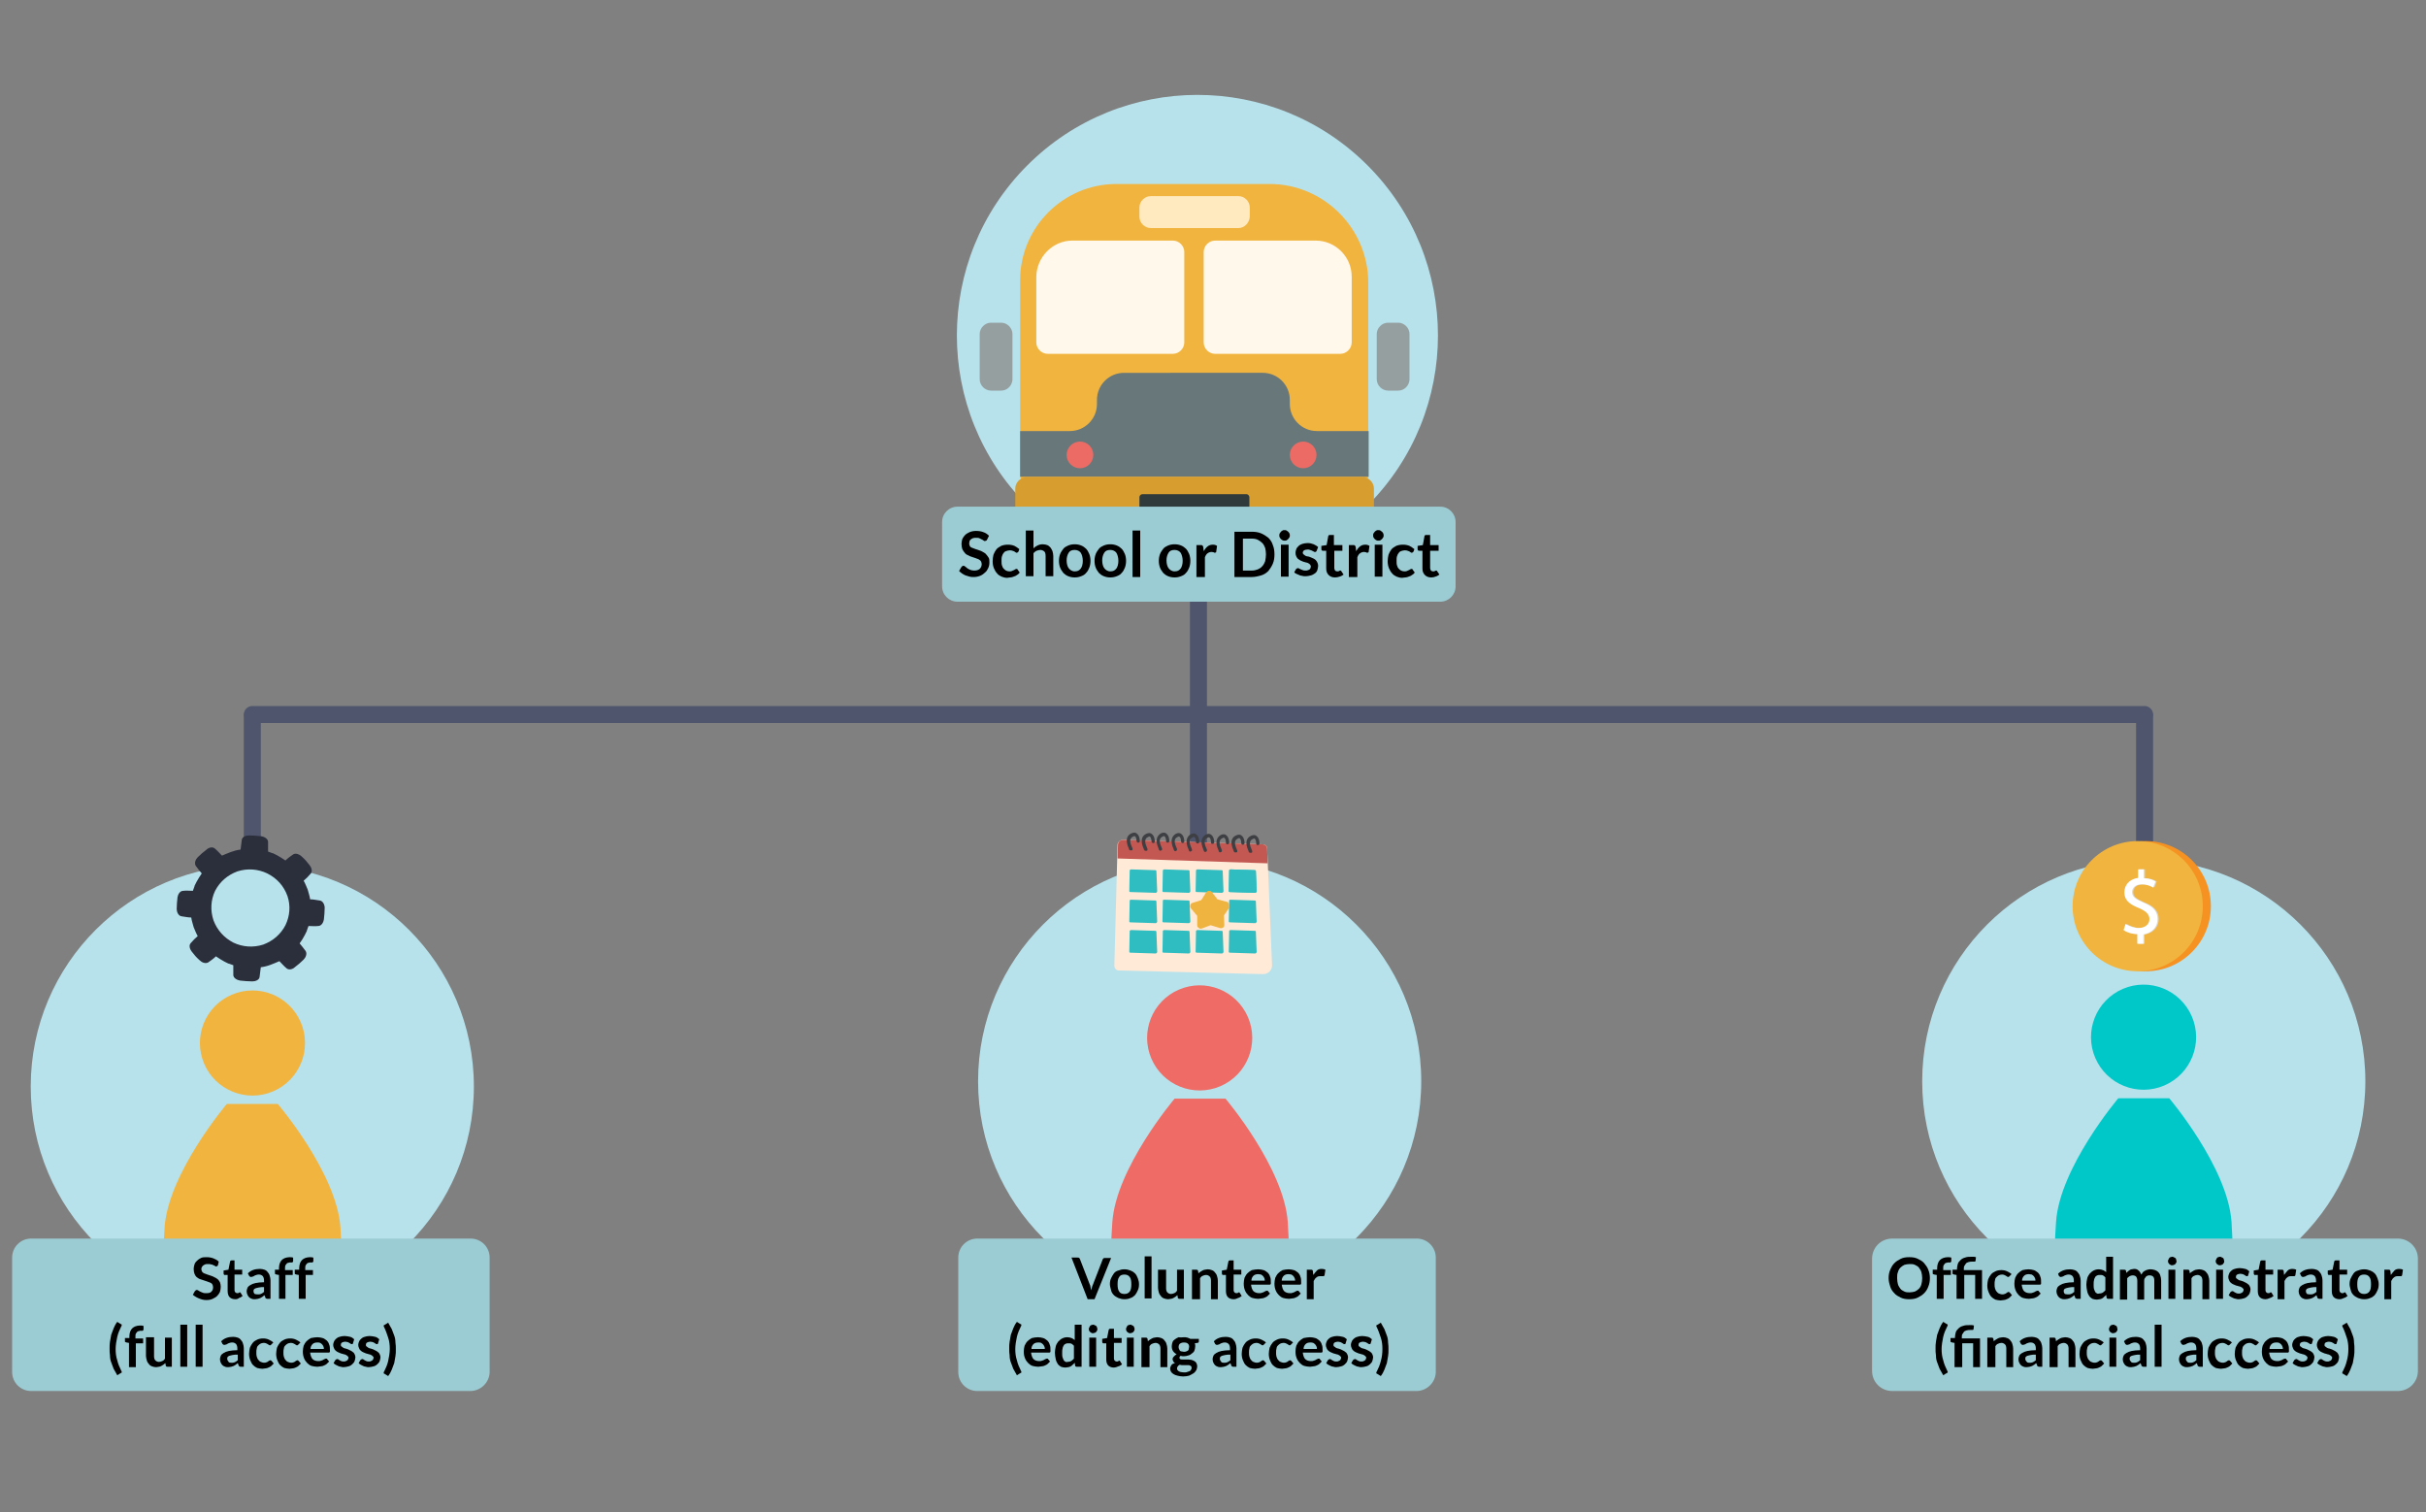 <?xml version="1.0" encoding="utf-8"?>
<!-- Generator: Adobe Illustrator 25.2.0, SVG Export Plug-In . SVG Version: 6.00 Build 0)  -->
<svg version="1.1" id="Layer_1" xmlns="http://www.w3.org/2000/svg" xmlns:xlink="http://www.w3.org/1999/xlink" x="0px" y="0px"
	 viewBox="0 0 600 374" style="enable-background:new 0 0 600 374;" xml:space="preserve">
<rect x="0" y="0" width="600" height="374" fill="#808080" stroke="none"/>
<style type="text/css">
	.st0{fill:#4E556D;}
	.st1{fill:#B7E2EC;}
	.st2{fill:#00C8C8;}
	.st3{fill:#EE6C65;}
	.st4{fill:#F1B43F;}
	.st5{fill:#9CCCD3;}
	.st6{fill:#F69221;}
	.st7{fill:#F7BF58;}
	.st8{fill:#DE9F38;}
	.st9{fill:#F69321;}
	.st10{fill:#2FBDC1;}
	.st11{fill:#ED6B65;}
	.st12{fill:#4F556D;}
	.st13{fill:#30BDC0;}
	.st14{fill:#ED6A64;}
	.st15{fill:#2B2E3B;}
	.st16{fill:#B4BABB;}
	.st17{fill:#007172;}
	.st18{fill:#2D2A25;}
	.st19{fill:#03898A;}
	.st20{fill:#393E4F;}
	.st21{fill:#FFFFFF;}
	.st22{clip-path:url(#SVGID_2_);}
	.st23{fill:#D1D6D5;}
	.st24{clip-path:url(#SVGID_4_);}
	.st25{fill:#F9A53C;}
	.st26{fill:#0C0C0D;}
	.st27{fill:#1B1E28;}
	.st28{clip-path:url(#SVGID_8_);}
	.st29{clip-path:url(#SVGID_10_);}
	.st30{fill:#687779;}
	.st31{fill:#D79E2F;}
	.st32{fill:#FFF8EB;}
	.st33{fill:#FFE9BE;}
	.st34{fill:#959FA0;}
	.st35{fill:#313A3B;}
	.st36{clip-path:url(#SVGID_16_);}
	.st37{clip-path:url(#SVGID_18_);}
	.st38{fill:#D9D8D7;}
	.st39{fill:#FFEAD7;}
	.st40{fill:#C35852;}
	.st41{fill:#3E3F43;}
	.st42{fill:#EFB33F;}
	.st43{fill:#C8912D;}
</style>
<g>
	<path class="st0" d="M298.5,285.7V88.2c0-1.1-0.9-2.1-2.1-2.1c-1.1,0-2.1,0.9-2.1,2.1v197.2C295.8,285.4,297.1,285.6,298.5,285.7z"
		/>
</g>
<g id="XMLID_220_">
	
		<ellipse transform="matrix(0.707 -0.707 0.707 0.707 28.123 233.76)" class="st1" cx="296.2" cy="82.9" rx="59.5" ry="59.5"/>
</g>
<g>
	<path class="st27" d="M264,146h-3.6c-2.4,0-4.4-2-4.4-4.4v-8c0-2.4,2-4.4,4.4-4.4h3.6c2.4,0,4.4,2,4.4,4.4v8
		C268.4,144,266.4,146,264,146z"/>
	<path class="st27" d="M330.3,146h-3.6c-2.4,0-4.4-2-4.4-4.4v-8c0-2.4,2-4.4,4.4-4.4h3.6c2.4,0,4.4,2,4.4,4.4v8
		C334.7,144,332.8,146,330.3,146z"/>
	<path class="st4" d="M335.7,120.2h-80.6c-1.5,0-2.8-1.3-2.8-2.8V69.3c0-13.1,10.7-23.8,23.8-23.8h37.9c13.4,0,24.4,11,24.4,24.4
		v47.5C338.5,119,337.2,120.2,335.7,120.2z"/>
	<path class="st30" d="M338.5,106.6h-12.8c-3.7,0-6.7-3-6.7-6.7v-1c0-3.7-3-6.7-6.7-6.7H278c-3.7,0-6.7,3-6.7,6.7v1
		c0,3.7-3,6.7-6.7,6.7h-12.3v11.3h86.2V106.6z"/>
	<path class="st31" d="M337,118h-83.1c-1.5,0-2.8,1.3-2.8,2.8v11.1c0,1.5,1.3,2.8,2.8,2.8H337c1.5,0,2.8-1.3,2.8-2.8v-11.1
		C339.8,119.3,338.5,118,337,118z"/>
	<path class="st32" d="M265.2,59.5h24.9c1.5,0,2.8,1.3,2.8,2.8v22.4c0,1.5-1.3,2.8-2.8,2.8h-31c-1.5,0-2.8-1.3-2.8-2.8V68.4
		C256.4,63.5,260.4,59.5,265.2,59.5z"/>
	<path class="st32" d="M325.4,59.5h-24.9c-1.5,0-2.8,1.3-2.8,2.8v22.4c0,1.5,1.3,2.8,2.8,2.8h31c1.5,0,2.8-1.3,2.8-2.8V68.4
		C334.3,63.5,330.3,59.5,325.4,59.5z"/>
	<path class="st33" d="M306.3,56.4h-21.7c-1.5,0-2.8-1.3-2.8-2.8v-2.3c0-1.5,1.3-2.8,2.8-2.8h21.7c1.5,0,2.8,1.3,2.8,2.8v2.3
		C309,55.1,307.8,56.4,306.3,56.4z"/>
	<path class="st34" d="M247.6,96.6h-2.5c-1.5,0-2.8-1.3-2.8-2.8V82.6c0-1.5,1.3-2.8,2.8-2.8h2.5c1.5,0,2.8,1.3,2.8,2.8v11.3
		C250.3,95.4,249.1,96.6,247.6,96.6z"/>
	<path class="st34" d="M345.8,96.6h-2.5c-1.5,0-2.8-1.3-2.8-2.8V82.6c0-1.5,1.3-2.8,2.8-2.8h2.5c1.5,0,2.8,1.3,2.8,2.8v11.3
		C348.5,95.4,347.3,96.6,345.8,96.6z"/>
	<circle class="st11" cx="267.1" cy="112.5" r="3.3"/>
	<circle class="st11" cx="322.3" cy="112.5" r="3.3"/>
	<path class="st35" d="M308.2,131.4h-25.6c-0.5,0-0.8-0.4-0.8-0.8V123c0-0.5,0.4-0.8,0.8-0.8h25.6c0.5,0,0.8,0.4,0.8,0.8v7.6
		C309,131,308.7,131.4,308.2,131.4z"/>
</g>
<g>
	<path class="st0" d="M64.5,298.4V177.1c0-1.1-0.9-2.1-2.1-2.1s-2.1,0.9-2.1,2.1v121.7C61.8,298.7,63.2,298.5,64.5,298.4z"/>
</g>
<g>
	<path class="st0" d="M532.5,291.3V177.1c0-1.1-0.9-2.1-2.1-2.1c-1.1,0-2.1,0.9-2.1,2.1v114.1C529.7,291.2,531.1,291.2,532.5,291.3z
		"/>
</g>
<g>
	<path class="st0" d="M530.4,178.8h-468c-1.1,0-2.1-0.9-2.1-2.1c0-1.1,0.9-2.1,2.1-2.1h468c1.1,0,2.1,0.9,2.1,2.1
		C532.5,177.8,531.6,178.8,530.4,178.8z"/>
</g>
<g>
	<circle class="st1" cx="530.2" cy="267.4" r="54.8"/>
	<g id="XMLID_209_">
		<g id="XMLID_211_">
			
				<ellipse transform="matrix(0.919 -0.394 0.394 0.919 -58.247 229.489)" class="st2" cx="530.2" cy="256.7" rx="13" ry="13"/>
		</g>
		<g id="XMLID_210_">
			<path class="st2" d="M552.3,314.4c0-3-0.1-7.1-0.4-12.2c-0.9-13.5-15.4-30.6-15.4-30.6h-2.4h-7.8h-2.4c0,0-14.5,17.1-15.4,30.6
				c-0.6,8.9-0.4,14.5-0.2,17.3v4.4c0,0.9,0.7,1.7,1.6,1.7h41c0.9,0,1.6-0.8,1.6-1.7v-9.4C552.3,314.5,552.3,314.5,552.3,314.4z"/>
		</g>
	</g>
</g>
<g>
	<circle class="st1" cx="296.7" cy="267.4" r="54.8"/>
	<g id="XMLID_198_">
		<g id="XMLID_200_">
			
				<ellipse transform="matrix(0.919 -0.394 0.394 0.919 -77.141 137.574)" class="st3" cx="296.7" cy="256.8" rx="13" ry="13"/>
		</g>
		<g id="XMLID_199_">
			<path class="st3" d="M318.9,314.5c0-3-0.1-7.1-0.4-12.2c-0.9-13.5-15.4-30.6-15.4-30.6h-2.4h-7.8h-2.4c0,0-14.5,17.1-15.4,30.6
				c-0.6,8.9-0.4,14.5-0.2,17.3v4.4c0,0.9,0.7,1.7,1.6,1.7h41c0.9,0,1.6-0.8,1.6-1.7v-9.4C318.9,314.6,318.9,314.6,318.9,314.5z"/>
		</g>
	</g>
</g>
<g>
	<circle class="st1" cx="62.4" cy="268.7" r="54.8"/>
	<g id="XMLID_82_">
		<g id="XMLID_84_">
			<ellipse transform="matrix(0.919 -0.394 0.394 0.919 -96.556 45.425)" class="st4" cx="62.4" cy="258" rx="13" ry="13"/>
		</g>
		<g id="XMLID_83_">
			<path class="st4" d="M84.6,315.8c0-3-0.1-7.1-0.4-12.2C83.3,290.1,68.7,273,68.7,273h-2.4h-7.8h-2.4c0,0-14.5,17.1-15.4,30.6
				c-0.6,8.9-0.4,14.5-0.2,17.3v4.4c0,0.9,0.7,1.7,1.6,1.7h41c0.9,0,1.6-0.8,1.6-1.7v-9.4C84.6,315.9,84.6,315.8,84.6,315.8z"/>
		</g>
	</g>
</g>
<path class="st5" d="M356.2,148.8H236.8c-2.1,0-3.8-1.7-3.8-3.8v-15.9c0-2.1,1.7-3.8,3.8-3.8h119.4c2.1,0,3.8,1.7,3.8,3.8V145
	C360,147.1,358.3,148.8,356.2,148.8z"/>
<g>
	<path d="M244.1,133.5c-0.1,0.1-0.1,0.2-0.2,0.2c-0.1,0-0.2,0.1-0.3,0.1s-0.2,0-0.3-0.1c-0.1-0.1-0.3-0.2-0.5-0.3s-0.4-0.2-0.6-0.3
		c-0.2-0.1-0.5-0.1-0.8-0.1c-0.3,0-0.5,0-0.8,0.1c-0.2,0.1-0.4,0.2-0.5,0.3c-0.1,0.1-0.3,0.3-0.3,0.4s-0.1,0.4-0.1,0.6
		c0,0.3,0.1,0.5,0.2,0.7c0.1,0.2,0.3,0.3,0.6,0.4c0.2,0.1,0.5,0.2,0.8,0.3c0.3,0.1,0.6,0.2,0.9,0.3c0.3,0.1,0.6,0.2,0.9,0.4
		s0.6,0.3,0.8,0.6c0.2,0.2,0.4,0.5,0.6,0.8s0.2,0.7,0.2,1.2c0,0.5-0.1,1-0.3,1.4c-0.2,0.4-0.4,0.8-0.8,1.1c-0.3,0.3-0.7,0.6-1.2,0.8
		c-0.5,0.2-1,0.3-1.6,0.3c-0.4,0-0.7,0-1-0.1c-0.3-0.1-0.7-0.2-1-0.3c-0.3-0.1-0.6-0.3-0.9-0.5c-0.3-0.2-0.5-0.4-0.7-0.6l0.6-1
		c0.1-0.1,0.1-0.1,0.2-0.2c0.1,0,0.2-0.1,0.3-0.1c0.1,0,0.3,0.1,0.4,0.2c0.1,0.1,0.3,0.2,0.5,0.4s0.4,0.2,0.7,0.4
		c0.3,0.1,0.6,0.2,1,0.2c0.6,0,1-0.1,1.4-0.4c0.3-0.3,0.5-0.7,0.5-1.2c0-0.3-0.1-0.5-0.2-0.7s-0.3-0.3-0.6-0.5
		c-0.2-0.1-0.5-0.2-0.8-0.3c-0.3-0.1-0.6-0.2-0.9-0.3c-0.3-0.1-0.6-0.2-0.9-0.4c-0.3-0.1-0.6-0.3-0.8-0.6c-0.2-0.2-0.4-0.5-0.6-0.9
		c-0.1-0.3-0.2-0.8-0.2-1.3c0-0.4,0.1-0.8,0.2-1.2c0.2-0.4,0.4-0.7,0.7-1c0.3-0.3,0.7-0.5,1.1-0.7c0.5-0.2,1-0.3,1.6-0.3
		c0.7,0,1.3,0.1,1.8,0.3c0.6,0.2,1,0.5,1.4,0.9L244.1,133.5z"/>
	<path d="M251.9,136.4c-0.1,0.1-0.1,0.1-0.2,0.2c-0.1,0-0.1,0.1-0.2,0.1c-0.1,0-0.2,0-0.3-0.1s-0.2-0.1-0.3-0.2
		c-0.1-0.1-0.3-0.1-0.5-0.2c-0.2-0.1-0.4-0.1-0.7-0.1c-0.3,0-0.6,0.1-0.9,0.2c-0.3,0.1-0.5,0.3-0.6,0.5c-0.2,0.2-0.3,0.5-0.4,0.8
		c-0.1,0.3-0.1,0.7-0.1,1.1c0,0.4,0,0.8,0.1,1.1c0.1,0.3,0.2,0.6,0.4,0.8c0.2,0.2,0.4,0.4,0.6,0.5c0.2,0.1,0.5,0.2,0.8,0.2
		c0.3,0,0.5,0,0.7-0.1c0.2-0.1,0.3-0.2,0.5-0.2c0.1-0.1,0.2-0.2,0.3-0.2c0.1-0.1,0.2-0.1,0.3-0.1c0.2,0,0.3,0.1,0.3,0.2l0.5,0.7
		c-0.2,0.2-0.4,0.5-0.7,0.6c-0.2,0.2-0.5,0.3-0.8,0.4c-0.3,0.1-0.5,0.2-0.8,0.2c-0.3,0-0.6,0.1-0.8,0.1c-0.5,0-0.9-0.1-1.4-0.3
		c-0.4-0.2-0.8-0.4-1.1-0.8c-0.3-0.3-0.6-0.8-0.8-1.3c-0.2-0.5-0.3-1.1-0.3-1.7c0-0.6,0.1-1.1,0.2-1.6c0.2-0.5,0.4-0.9,0.7-1.3
		c0.3-0.4,0.7-0.6,1.2-0.9c0.5-0.2,1-0.3,1.7-0.3c0.6,0,1.1,0.1,1.6,0.3c0.4,0.2,0.8,0.5,1.2,0.8L251.9,136.4z"/>
	<path d="M253.7,142.7v-11.5h1.9v4.4c0.3-0.3,0.6-0.5,1-0.7c0.4-0.2,0.8-0.3,1.3-0.3c0.4,0,0.8,0.1,1.1,0.2c0.3,0.1,0.6,0.4,0.8,0.6
		c0.2,0.3,0.4,0.6,0.5,0.9c0.1,0.4,0.2,0.8,0.2,1.2v5h-1.9v-5c0-0.5-0.1-0.9-0.3-1.1s-0.6-0.4-1-0.4c-0.3,0-0.6,0.1-0.9,0.2
		c-0.3,0.1-0.6,0.4-0.8,0.6v5.7H253.7z"/>
	<path d="M265.8,134.6c0.6,0,1.1,0.1,1.6,0.3c0.5,0.2,0.9,0.5,1.2,0.8c0.3,0.3,0.6,0.8,0.8,1.3c0.2,0.5,0.3,1.1,0.3,1.7
		c0,0.6-0.1,1.2-0.3,1.7c-0.2,0.5-0.4,0.9-0.8,1.3c-0.3,0.4-0.7,0.6-1.2,0.8c-0.5,0.2-1,0.3-1.6,0.3c-0.6,0-1.1-0.1-1.6-0.3
		c-0.5-0.2-0.9-0.5-1.2-0.8c-0.3-0.4-0.6-0.8-0.8-1.3s-0.3-1.1-0.3-1.7c0-0.6,0.1-1.2,0.3-1.7c0.2-0.5,0.5-0.9,0.8-1.3
		s0.8-0.6,1.2-0.8C264.7,134.7,265.2,134.6,265.8,134.6z M265.8,141.3c0.7,0,1.1-0.2,1.5-0.7c0.3-0.4,0.5-1.1,0.5-1.9
		s-0.2-1.5-0.5-2c-0.3-0.4-0.8-0.7-1.5-0.7c-0.7,0-1.2,0.2-1.5,0.7s-0.5,1.1-0.5,1.9s0.2,1.5,0.5,1.9S265.1,141.3,265.8,141.3z"/>
	<path d="M274.6,134.6c0.6,0,1.1,0.1,1.6,0.3c0.5,0.2,0.9,0.5,1.2,0.8c0.3,0.3,0.6,0.8,0.8,1.3c0.2,0.5,0.3,1.1,0.3,1.7
		c0,0.6-0.1,1.2-0.3,1.7c-0.2,0.5-0.4,0.9-0.8,1.3c-0.3,0.4-0.7,0.6-1.2,0.8c-0.5,0.2-1,0.3-1.6,0.3c-0.6,0-1.1-0.1-1.6-0.3
		c-0.5-0.2-0.9-0.5-1.2-0.8c-0.3-0.4-0.6-0.8-0.8-1.3s-0.3-1.1-0.3-1.7c0-0.6,0.1-1.2,0.3-1.7c0.2-0.5,0.5-0.9,0.8-1.3
		s0.8-0.6,1.2-0.8C273.5,134.7,274,134.6,274.6,134.6z M274.6,141.3c0.7,0,1.1-0.2,1.5-0.7c0.3-0.4,0.5-1.1,0.5-1.9s-0.2-1.5-0.5-2
		c-0.3-0.4-0.8-0.7-1.5-0.7c-0.7,0-1.2,0.2-1.5,0.7s-0.5,1.1-0.5,1.9s0.2,1.5,0.5,1.9S273.9,141.3,274.6,141.3z"/>
	<path d="M282,131.2v11.5h-1.9v-11.5H282z"/>
	<path d="M290.5,134.6c0.6,0,1.1,0.1,1.6,0.3c0.5,0.2,0.9,0.5,1.2,0.8c0.3,0.3,0.6,0.8,0.8,1.3c0.2,0.5,0.3,1.1,0.3,1.7
		c0,0.6-0.1,1.2-0.3,1.7c-0.2,0.5-0.4,0.9-0.8,1.3c-0.3,0.4-0.7,0.6-1.2,0.8c-0.5,0.2-1,0.3-1.6,0.3c-0.6,0-1.1-0.1-1.6-0.3
		c-0.5-0.2-0.9-0.5-1.2-0.8c-0.3-0.4-0.6-0.8-0.8-1.3s-0.3-1.1-0.3-1.7c0-0.6,0.1-1.2,0.3-1.7c0.2-0.5,0.5-0.9,0.8-1.3
		s0.8-0.6,1.2-0.8C289.4,134.7,289.9,134.6,290.5,134.6z M290.5,141.3c0.7,0,1.1-0.2,1.5-0.7c0.3-0.4,0.5-1.1,0.5-1.9
		s-0.2-1.5-0.5-2c-0.3-0.4-0.8-0.7-1.5-0.7c-0.7,0-1.2,0.2-1.5,0.7s-0.5,1.1-0.5,1.9s0.2,1.5,0.5,1.9S289.8,141.3,290.5,141.3z"/>
	<path d="M295.9,142.7v-7.9h1.1c0.2,0,0.3,0,0.4,0.1c0.1,0.1,0.1,0.2,0.2,0.4l0.1,1c0.3-0.5,0.6-0.9,1-1.2s0.8-0.4,1.3-0.4
		c0.4,0,0.7,0.1,1,0.3l-0.2,1.4c0,0.1,0,0.2-0.1,0.2c-0.1,0-0.1,0.1-0.2,0.1c-0.1,0-0.2,0-0.3-0.1c-0.1,0-0.3-0.1-0.5-0.1
		c-0.4,0-0.7,0.1-1,0.3c-0.3,0.2-0.5,0.5-0.7,1v4.9H295.9z"/>
	<path d="M315.2,137.1c0,0.8-0.1,1.6-0.4,2.3s-0.7,1.3-1.1,1.8c-0.5,0.5-1.1,0.9-1.8,1.1s-1.5,0.4-2.3,0.4h-4.3v-11.2h4.3
		c0.8,0,1.6,0.1,2.3,0.4c0.7,0.3,1.3,0.7,1.8,1.1c0.5,0.5,0.9,1.1,1.1,1.8C315.1,135.5,315.2,136.3,315.2,137.1z M313.1,137.1
		c0-0.6-0.1-1.2-0.2-1.6c-0.2-0.5-0.4-0.9-0.7-1.2c-0.3-0.3-0.7-0.6-1.1-0.8s-0.9-0.3-1.5-0.3h-2.2v7.9h2.2c0.5,0,1-0.1,1.5-0.3
		c0.4-0.2,0.8-0.4,1.1-0.8c0.3-0.3,0.5-0.7,0.7-1.2C313,138.2,313.1,137.7,313.1,137.1z"/>
	<path d="M319,132.4c0,0.2,0,0.3-0.1,0.5c-0.1,0.1-0.2,0.3-0.3,0.4s-0.2,0.2-0.4,0.3c-0.1,0.1-0.3,0.1-0.5,0.1c-0.2,0-0.3,0-0.5-0.1
		s-0.3-0.2-0.4-0.3c-0.1-0.1-0.2-0.2-0.3-0.4s-0.1-0.3-0.1-0.5c0-0.2,0-0.3,0.1-0.5c0.1-0.1,0.2-0.3,0.3-0.4
		c0.1-0.1,0.2-0.2,0.4-0.3c0.1-0.1,0.3-0.1,0.5-0.1c0.2,0,0.3,0,0.5,0.1c0.1,0.1,0.3,0.2,0.4,0.3c0.1,0.1,0.2,0.2,0.3,0.4
		C319,132.1,319,132.3,319,132.4z M318.7,134.7v7.9h-1.9v-7.9H318.7z"/>
	<path d="M325.6,136.3c-0.1,0.1-0.1,0.1-0.2,0.2c-0.1,0-0.1,0-0.2,0c-0.1,0-0.2,0-0.3-0.1c-0.1-0.1-0.2-0.1-0.4-0.2
		c-0.1-0.1-0.3-0.1-0.5-0.2c-0.2-0.1-0.4-0.1-0.6-0.1c-0.4,0-0.7,0.1-0.9,0.2c-0.2,0.2-0.3,0.4-0.3,0.6c0,0.2,0.1,0.3,0.2,0.4
		s0.3,0.2,0.4,0.3s0.4,0.2,0.6,0.2s0.5,0.1,0.7,0.2c0.2,0.1,0.5,0.2,0.7,0.3c0.2,0.1,0.4,0.2,0.6,0.4c0.2,0.2,0.3,0.4,0.4,0.6
		s0.2,0.5,0.2,0.8c0,0.4-0.1,0.7-0.2,1.1c-0.1,0.3-0.3,0.6-0.6,0.8c-0.3,0.2-0.6,0.4-1,0.5c-0.4,0.1-0.8,0.2-1.4,0.2
		c-0.3,0-0.5,0-0.8-0.1c-0.3,0-0.5-0.1-0.7-0.2c-0.2-0.1-0.5-0.2-0.7-0.3c-0.2-0.1-0.4-0.2-0.5-0.4l0.4-0.7c0.1-0.1,0.1-0.2,0.2-0.2
		c0.1,0,0.2-0.1,0.3-0.1s0.2,0,0.3,0.1s0.2,0.1,0.4,0.2s0.3,0.1,0.5,0.2s0.4,0.1,0.7,0.1c0.2,0,0.4,0,0.6-0.1
		c0.2-0.1,0.3-0.1,0.4-0.2c0.1-0.1,0.2-0.2,0.2-0.3s0.1-0.2,0.1-0.4c0-0.2-0.1-0.3-0.2-0.5c-0.1-0.1-0.3-0.2-0.4-0.3
		c-0.2-0.1-0.4-0.2-0.6-0.2c-0.2-0.1-0.5-0.1-0.7-0.2c-0.2-0.1-0.5-0.2-0.7-0.3c-0.2-0.1-0.4-0.3-0.6-0.4c-0.2-0.2-0.3-0.4-0.4-0.6
		c-0.1-0.2-0.2-0.5-0.2-0.9c0-0.3,0.1-0.6,0.2-0.9s0.3-0.5,0.6-0.8c0.2-0.2,0.6-0.4,0.9-0.5c0.4-0.1,0.8-0.2,1.3-0.2
		c0.5,0,1,0.1,1.5,0.3c0.4,0.2,0.8,0.4,1.1,0.7L325.6,136.3z"/>
	<path d="M330.2,142.8c-0.7,0-1.2-0.2-1.6-0.6s-0.6-0.9-0.6-1.6v-4.4h-0.8c-0.1,0-0.2,0-0.3-0.1c-0.1-0.1-0.1-0.2-0.1-0.3V135
		l1.3-0.2l0.4-2.2c0-0.1,0.1-0.2,0.1-0.2c0.1-0.1,0.2-0.1,0.3-0.1h1v2.5h2.1v1.4H330v4.3c0,0.2,0.1,0.4,0.2,0.6
		c0.1,0.1,0.3,0.2,0.5,0.2c0.1,0,0.2,0,0.3,0c0.1,0,0.1-0.1,0.2-0.1c0.1,0,0.1-0.1,0.2-0.1c0,0,0.1,0,0.1,0c0.1,0,0.1,0,0.1,0
		s0.1,0.1,0.1,0.1l0.6,0.9c-0.3,0.2-0.6,0.4-1,0.5C331,142.7,330.6,142.8,330.2,142.8z"/>
	<path d="M333.6,142.7v-7.9h1.1c0.2,0,0.3,0,0.4,0.1c0.1,0.1,0.1,0.2,0.2,0.4l0.1,1c0.3-0.5,0.6-0.9,1-1.2s0.8-0.4,1.3-0.4
		c0.4,0,0.7,0.1,1,0.3l-0.2,1.4c0,0.1,0,0.2-0.1,0.2c-0.1,0-0.1,0.1-0.2,0.1c-0.1,0-0.2,0-0.3-0.1c-0.1,0-0.3-0.1-0.5-0.1
		c-0.4,0-0.7,0.1-1,0.3c-0.3,0.2-0.5,0.5-0.7,1v4.9H333.6z"/>
	<path d="M342.2,132.4c0,0.2,0,0.3-0.1,0.5c-0.1,0.1-0.2,0.3-0.3,0.4s-0.2,0.2-0.4,0.3c-0.1,0.1-0.3,0.1-0.5,0.1
		c-0.2,0-0.3,0-0.5-0.1s-0.3-0.2-0.4-0.3c-0.1-0.1-0.2-0.2-0.3-0.4s-0.1-0.3-0.1-0.5c0-0.2,0-0.3,0.1-0.5c0.1-0.1,0.2-0.3,0.3-0.4
		c0.1-0.1,0.2-0.2,0.4-0.3c0.1-0.1,0.3-0.1,0.5-0.1c0.2,0,0.3,0,0.5,0.1c0.1,0.1,0.3,0.2,0.4,0.3c0.1,0.1,0.2,0.2,0.3,0.4
		C342.2,132.1,342.2,132.3,342.2,132.4z M341.9,134.7v7.9H340v-7.9H341.9z"/>
	<path d="M349.6,136.4c-0.1,0.1-0.1,0.1-0.2,0.2c-0.1,0-0.1,0.1-0.2,0.1c-0.1,0-0.2,0-0.3-0.1s-0.2-0.1-0.3-0.2
		c-0.1-0.1-0.3-0.1-0.5-0.2c-0.2-0.1-0.4-0.1-0.7-0.1c-0.3,0-0.6,0.1-0.9,0.2c-0.3,0.1-0.5,0.3-0.6,0.5c-0.2,0.2-0.3,0.5-0.4,0.8
		c-0.1,0.3-0.1,0.7-0.1,1.1c0,0.4,0,0.8,0.1,1.1c0.1,0.3,0.2,0.6,0.4,0.8c0.2,0.2,0.4,0.4,0.6,0.5c0.2,0.1,0.5,0.2,0.8,0.2
		c0.3,0,0.5,0,0.7-0.1c0.2-0.1,0.3-0.2,0.5-0.2c0.1-0.1,0.2-0.2,0.3-0.2c0.1-0.1,0.2-0.1,0.3-0.1c0.2,0,0.3,0.1,0.3,0.2l0.5,0.7
		c-0.2,0.2-0.4,0.5-0.7,0.6c-0.2,0.2-0.5,0.3-0.8,0.4c-0.3,0.1-0.5,0.2-0.8,0.2c-0.3,0-0.6,0.1-0.8,0.1c-0.5,0-0.9-0.1-1.4-0.3
		c-0.4-0.2-0.8-0.4-1.1-0.8c-0.3-0.3-0.6-0.8-0.8-1.3c-0.2-0.5-0.3-1.1-0.3-1.7c0-0.6,0.1-1.1,0.2-1.6c0.2-0.5,0.4-0.9,0.7-1.3
		c0.3-0.4,0.7-0.6,1.2-0.9c0.5-0.2,1-0.3,1.7-0.3c0.6,0,1.1,0.1,1.6,0.3c0.4,0.2,0.8,0.5,1.2,0.8L349.6,136.4z"/>
	<path d="M354,142.8c-0.7,0-1.2-0.2-1.6-0.6s-0.6-0.9-0.6-1.6v-4.4h-0.8c-0.1,0-0.2,0-0.3-0.1c-0.1-0.1-0.1-0.2-0.1-0.3V135l1.3-0.2
		l0.4-2.2c0-0.1,0.1-0.2,0.1-0.2c0.1-0.1,0.2-0.1,0.3-0.1h1v2.5h2.1v1.4h-2.1v4.3c0,0.2,0.1,0.4,0.2,0.6c0.1,0.1,0.3,0.2,0.5,0.2
		c0.1,0,0.2,0,0.3,0c0.1,0,0.1-0.1,0.2-0.1c0.1,0,0.1-0.1,0.2-0.1c0,0,0.1,0,0.1,0c0.1,0,0.1,0,0.1,0s0.1,0.1,0.1,0.1l0.6,0.9
		c-0.3,0.2-0.6,0.4-1,0.5C354.8,142.7,354.4,142.8,354,142.8z"/>
</g>
<path class="st5" d="M116.3,344H7.7c-2.6,0-4.7-2.1-4.7-4.7V311c0-2.6,2.1-4.7,4.7-4.7h108.7c2.6,0,4.7,2.1,4.7,4.7v28.4
	C121,341.9,118.9,344,116.3,344z"/>
<g>
	<path d="M53.9,312.9c-0.1,0.1-0.1,0.2-0.2,0.2c-0.1,0-0.1,0.1-0.2,0.1s-0.2,0-0.3-0.1s-0.3-0.2-0.4-0.2c-0.2-0.1-0.3-0.2-0.6-0.2
		c-0.2-0.1-0.5-0.1-0.8-0.1c-0.3,0-0.5,0-0.7,0.1c-0.2,0.1-0.4,0.2-0.5,0.3s-0.2,0.2-0.3,0.4s-0.1,0.3-0.1,0.5
		c0,0.2,0.1,0.4,0.2,0.6c0.1,0.2,0.3,0.3,0.5,0.4c0.2,0.1,0.5,0.2,0.8,0.3s0.6,0.2,0.9,0.3c0.3,0.1,0.6,0.2,0.9,0.4
		c0.3,0.1,0.5,0.3,0.8,0.5c0.2,0.2,0.4,0.5,0.5,0.7c0.1,0.3,0.2,0.7,0.2,1.1c0,0.5-0.1,0.9-0.2,1.3c-0.2,0.4-0.4,0.7-0.7,1
		s-0.7,0.5-1.1,0.7s-0.9,0.3-1.5,0.3c-0.3,0-0.6,0-1-0.1s-0.6-0.2-0.9-0.3c-0.3-0.1-0.6-0.3-0.8-0.4c-0.3-0.2-0.5-0.3-0.7-0.5
		l0.5-0.9c0.1-0.1,0.1-0.1,0.2-0.2c0.1,0,0.2-0.1,0.2-0.1c0.1,0,0.2,0,0.4,0.1c0.1,0.1,0.3,0.2,0.5,0.3c0.2,0.1,0.4,0.2,0.7,0.3
		c0.2,0.1,0.6,0.1,0.9,0.1c0.5,0,1-0.1,1.2-0.4c0.3-0.3,0.4-0.6,0.4-1.1c0-0.3-0.1-0.5-0.2-0.7s-0.3-0.3-0.5-0.4
		c-0.2-0.1-0.5-0.2-0.8-0.3c-0.3-0.1-0.6-0.2-0.9-0.3c-0.3-0.1-0.6-0.2-0.9-0.3c-0.3-0.1-0.5-0.3-0.8-0.5c-0.2-0.2-0.4-0.5-0.5-0.8
		c-0.1-0.3-0.2-0.7-0.2-1.2c0-0.4,0.1-0.7,0.2-1.1c0.1-0.4,0.4-0.7,0.6-0.9c0.3-0.3,0.6-0.5,1-0.7c0.4-0.2,0.9-0.2,1.4-0.2
		c0.6,0,1.2,0.1,1.7,0.3c0.5,0.2,0.9,0.4,1.3,0.8L53.9,312.9z"/>
	<path d="M58.2,321.3c-0.6,0-1.1-0.2-1.4-0.5s-0.5-0.8-0.5-1.5v-4h-0.7c-0.1,0-0.2,0-0.2-0.1c-0.1-0.1-0.1-0.2-0.1-0.3v-0.7l1.2-0.2
		l0.4-2c0-0.1,0.1-0.2,0.1-0.2c0.1-0.1,0.2-0.1,0.3-0.1H58v2.3h1.9v1.2H58v3.9c0,0.2,0.1,0.4,0.2,0.5s0.3,0.2,0.4,0.2
		c0.1,0,0.2,0,0.3,0c0.1,0,0.1-0.1,0.2-0.1c0.1,0,0.1-0.1,0.1-0.1s0.1,0,0.1,0c0.1,0,0.1,0,0.1,0c0,0,0.1,0.1,0.1,0.1l0.5,0.8
		c-0.3,0.2-0.5,0.4-0.9,0.5C58.9,321.2,58.6,321.3,58.2,321.3z"/>
	<path d="M67,321.2h-0.8c-0.2,0-0.3,0-0.4-0.1s-0.2-0.1-0.2-0.3l-0.2-0.5c-0.2,0.2-0.4,0.3-0.5,0.4s-0.4,0.2-0.5,0.3
		c-0.2,0.1-0.4,0.1-0.6,0.2c-0.2,0-0.4,0.1-0.7,0.1c-0.3,0-0.6,0-0.8-0.1c-0.3-0.1-0.5-0.2-0.7-0.4s-0.3-0.4-0.4-0.6
		c-0.1-0.2-0.2-0.5-0.2-0.9c0-0.3,0.1-0.5,0.2-0.8c0.1-0.3,0.4-0.5,0.7-0.7c0.3-0.2,0.8-0.4,1.3-0.5c0.6-0.1,1.2-0.2,2.1-0.2v-0.4
		c0-0.5-0.1-0.8-0.3-1.1c-0.2-0.2-0.5-0.4-0.9-0.4c-0.3,0-0.5,0-0.7,0.1c-0.2,0.1-0.4,0.1-0.5,0.2c-0.1,0.1-0.3,0.2-0.4,0.2
		s-0.2,0.1-0.4,0.1c-0.1,0-0.2,0-0.3-0.1c-0.1-0.1-0.2-0.1-0.2-0.2l-0.3-0.6c0.8-0.8,1.8-1.1,3-1.1c0.4,0,0.8,0.1,1.1,0.2
		s0.6,0.3,0.8,0.6c0.2,0.2,0.4,0.5,0.5,0.9c0.1,0.3,0.2,0.7,0.2,1.1V321.2z M63.6,320.1c0.2,0,0.3,0,0.5,0s0.3-0.1,0.4-0.1
		c0.1-0.1,0.3-0.1,0.4-0.2c0.1-0.1,0.2-0.2,0.4-0.3v-1.2c-0.5,0-0.9,0-1.3,0.1c-0.3,0.1-0.6,0.1-0.8,0.2s-0.4,0.2-0.4,0.3
		c-0.1,0.1-0.1,0.3-0.1,0.4c0,0.3,0.1,0.5,0.3,0.7C63.1,320,63.3,320.1,63.6,320.1z"/>
	<path d="M69,321.2v-5.9l-0.6-0.1c-0.1,0-0.2-0.1-0.3-0.1s-0.1-0.2-0.1-0.3V314H69v-0.5c0-0.4,0.1-0.8,0.2-1.1
		c0.1-0.3,0.3-0.6,0.5-0.8c0.2-0.2,0.5-0.4,0.8-0.5c0.3-0.1,0.7-0.2,1.1-0.2c0.3,0,0.6,0,0.9,0.1l0,0.9c0,0.1-0.1,0.2-0.2,0.3
		c-0.1,0-0.3,0-0.4,0c-0.2,0-0.4,0-0.6,0.1c-0.2,0-0.3,0.1-0.4,0.2c-0.1,0.1-0.2,0.3-0.3,0.4c-0.1,0.2-0.1,0.4-0.1,0.7v0.5h1.9v1.2
		h-1.8v5.9H69z"/>
	<path d="M73.9,321.2v-5.9l-0.6-0.1c-0.1,0-0.2-0.1-0.3-0.1s-0.1-0.2-0.1-0.3V314h1.1v-0.5c0-0.4,0.1-0.8,0.2-1.1
		c0.1-0.3,0.3-0.6,0.5-0.8c0.2-0.2,0.5-0.4,0.8-0.5c0.3-0.1,0.7-0.2,1.1-0.2c0.3,0,0.6,0,0.9,0.1l0,0.9c0,0.1-0.1,0.2-0.2,0.3
		c-0.1,0-0.3,0-0.4,0c-0.2,0-0.4,0-0.6,0.1c-0.2,0-0.3,0.1-0.4,0.2c-0.1,0.1-0.2,0.3-0.3,0.4c-0.1,0.2-0.1,0.4-0.1,0.7v0.5h1.9v1.2
		h-1.8v5.9H73.9z"/>
	<path d="M28.6,333.6c0,1,0.1,1.9,0.4,2.8c0.2,0.9,0.6,1.8,1,2.6c0,0.1,0.1,0.1,0.1,0.2c0,0.1,0,0.1,0,0.1c0,0.1,0,0.2-0.1,0.2
		s-0.1,0.1-0.2,0.1l-0.8,0.5c-0.3-0.5-0.6-1.1-0.9-1.6c-0.2-0.5-0.4-1.1-0.6-1.6c-0.2-0.5-0.3-1.1-0.3-1.7c-0.1-0.6-0.1-1.1-0.1-1.7
		s0-1.2,0.1-1.7c0.1-0.6,0.2-1.1,0.3-1.7c0.2-0.5,0.4-1.1,0.6-1.6c0.2-0.5,0.5-1.1,0.9-1.6l0.8,0.5c0.1,0,0.1,0.1,0.2,0.1
		s0.1,0.1,0.1,0.2s0,0.2-0.1,0.3c-0.4,0.8-0.8,1.7-1,2.6S28.6,332.7,28.6,333.6z"/>
	<path d="M31.9,338v-5.9l-0.6-0.1c-0.1,0-0.2-0.1-0.3-0.1s-0.1-0.2-0.1-0.3v-0.7h1.1v-0.5c0-0.4,0.1-0.8,0.2-1.1
		c0.1-0.3,0.3-0.6,0.5-0.8c0.2-0.2,0.5-0.4,0.8-0.5c0.3-0.1,0.7-0.2,1.1-0.2c0.3,0,0.6,0,0.9,0.1l0,0.9c0,0.1-0.1,0.2-0.2,0.3
		c-0.1,0-0.3,0-0.4,0c-0.2,0-0.4,0-0.6,0.1c-0.2,0-0.3,0.1-0.4,0.2c-0.1,0.1-0.2,0.3-0.3,0.4c-0.1,0.2-0.1,0.4-0.1,0.7v0.5h1.9v1.2
		h-1.8v5.9H31.9z"/>
	<path d="M38.1,330.8v4.6c0,0.4,0.1,0.8,0.3,1c0.2,0.2,0.5,0.4,0.9,0.4c0.3,0,0.6-0.1,0.8-0.2c0.3-0.1,0.5-0.3,0.7-0.6v-5.2h1.7v7.2
		h-1.1c-0.2,0-0.4-0.1-0.4-0.3l-0.1-0.6c-0.2,0.1-0.3,0.3-0.5,0.4s-0.3,0.2-0.5,0.3c-0.2,0.1-0.4,0.2-0.6,0.2
		c-0.2,0-0.4,0.1-0.7,0.1c-0.4,0-0.7-0.1-1-0.2s-0.6-0.3-0.8-0.6c-0.2-0.2-0.4-0.5-0.5-0.9s-0.2-0.7-0.2-1.1v-4.6H38.1z"/>
	<path d="M46.3,327.6V338h-1.7v-10.4H46.3z"/>
	<path d="M50.1,327.6V338h-1.7v-10.4H50.1z"/>
	<path d="M60.4,338h-0.8c-0.2,0-0.3,0-0.4-0.1s-0.2-0.1-0.2-0.3l-0.2-0.5c-0.2,0.2-0.4,0.3-0.5,0.4s-0.4,0.2-0.5,0.3
		c-0.2,0.1-0.4,0.1-0.6,0.2c-0.2,0-0.4,0.1-0.7,0.1c-0.3,0-0.6,0-0.8-0.1c-0.3-0.1-0.5-0.2-0.7-0.4s-0.3-0.4-0.4-0.6
		c-0.1-0.2-0.2-0.5-0.2-0.9c0-0.3,0.1-0.5,0.2-0.8c0.1-0.3,0.4-0.5,0.7-0.7c0.3-0.2,0.8-0.4,1.3-0.5c0.6-0.1,1.2-0.2,2.1-0.2v-0.4
		c0-0.5-0.1-0.8-0.3-1.1c-0.2-0.2-0.5-0.4-0.9-0.4c-0.3,0-0.5,0-0.7,0.1c-0.2,0.1-0.4,0.1-0.5,0.2c-0.1,0.1-0.3,0.2-0.4,0.2
		s-0.2,0.1-0.4,0.1c-0.1,0-0.2,0-0.3-0.1c-0.1-0.1-0.2-0.1-0.2-0.2l-0.3-0.6c0.8-0.8,1.8-1.1,3-1.1c0.4,0,0.8,0.1,1.1,0.2
		s0.6,0.3,0.8,0.6c0.2,0.2,0.4,0.5,0.5,0.9c0.1,0.3,0.2,0.7,0.2,1.1V338z M57.1,337c0.2,0,0.3,0,0.5,0s0.3-0.1,0.4-0.1
		c0.1-0.1,0.3-0.1,0.4-0.2c0.1-0.1,0.2-0.2,0.4-0.3V335c-0.5,0-0.9,0-1.3,0.1c-0.3,0.1-0.6,0.1-0.8,0.2s-0.4,0.2-0.4,0.3
		c-0.1,0.1-0.1,0.3-0.1,0.4c0,0.3,0.1,0.5,0.3,0.7C56.5,336.9,56.8,337,57.1,337z"/>
	<path d="M67.2,332.4c-0.1,0.1-0.1,0.1-0.2,0.2c0,0-0.1,0.1-0.2,0.1c-0.1,0-0.2,0-0.3-0.1c-0.1-0.1-0.2-0.1-0.3-0.2
		c-0.1-0.1-0.3-0.1-0.4-0.2c-0.2-0.1-0.4-0.1-0.6-0.1c-0.3,0-0.6,0.1-0.8,0.2s-0.4,0.3-0.6,0.5c-0.2,0.2-0.3,0.5-0.3,0.7
		c-0.1,0.3-0.1,0.6-0.1,1c0,0.4,0,0.7,0.1,1c0.1,0.3,0.2,0.6,0.4,0.8c0.2,0.2,0.3,0.4,0.6,0.5s0.5,0.2,0.7,0.2c0.3,0,0.5,0,0.7-0.1
		s0.3-0.1,0.4-0.2s0.2-0.2,0.3-0.2c0.1-0.1,0.2-0.1,0.3-0.1c0.1,0,0.2,0.1,0.3,0.2l0.5,0.6c-0.2,0.2-0.4,0.4-0.6,0.6
		c-0.2,0.2-0.5,0.3-0.7,0.4s-0.5,0.2-0.7,0.2c-0.3,0-0.5,0.1-0.8,0.1c-0.4,0-0.9-0.1-1.3-0.2c-0.4-0.2-0.7-0.4-1-0.7
		c-0.3-0.3-0.5-0.7-0.7-1.2c-0.2-0.5-0.3-1-0.3-1.6c0-0.5,0.1-1,0.2-1.5c0.2-0.5,0.4-0.8,0.7-1.2s0.7-0.6,1.1-0.8s0.9-0.3,1.5-0.3
		c0.5,0,1,0.1,1.4,0.3s0.8,0.4,1.1,0.7L67.2,332.4z"/>
	<path d="M73.9,332.4c-0.1,0.1-0.1,0.1-0.2,0.2c0,0-0.1,0.1-0.2,0.1c-0.1,0-0.2,0-0.3-0.1c-0.1-0.1-0.2-0.1-0.3-0.2
		c-0.1-0.1-0.3-0.1-0.4-0.2c-0.2-0.1-0.4-0.1-0.6-0.1c-0.3,0-0.6,0.1-0.8,0.2s-0.4,0.3-0.6,0.5c-0.2,0.2-0.3,0.5-0.3,0.7
		c-0.1,0.3-0.1,0.6-0.1,1c0,0.4,0,0.7,0.1,1c0.1,0.3,0.2,0.6,0.4,0.8c0.2,0.2,0.3,0.4,0.6,0.5s0.5,0.2,0.7,0.2c0.3,0,0.5,0,0.7-0.1
		s0.3-0.1,0.4-0.2s0.2-0.2,0.3-0.2c0.1-0.1,0.2-0.1,0.3-0.1c0.1,0,0.2,0.1,0.3,0.2l0.5,0.6c-0.2,0.2-0.4,0.4-0.6,0.6
		c-0.2,0.2-0.5,0.3-0.7,0.4s-0.5,0.2-0.7,0.2c-0.3,0-0.5,0.1-0.8,0.1c-0.4,0-0.9-0.1-1.3-0.2c-0.4-0.2-0.7-0.4-1-0.7
		c-0.3-0.3-0.5-0.7-0.7-1.2c-0.2-0.5-0.3-1-0.3-1.6c0-0.5,0.1-1,0.2-1.5c0.2-0.5,0.4-0.8,0.7-1.2s0.7-0.6,1.1-0.8s0.9-0.3,1.5-0.3
		c0.5,0,1,0.1,1.4,0.3s0.8,0.4,1.1,0.7L73.9,332.4z"/>
	<path d="M78.5,330.7c0.5,0,0.9,0.1,1.3,0.2c0.4,0.1,0.7,0.4,1,0.6c0.3,0.3,0.5,0.6,0.6,1c0.2,0.4,0.2,0.9,0.2,1.4
		c0,0.1,0,0.2,0,0.3c0,0.1,0,0.2-0.1,0.2c0,0-0.1,0.1-0.1,0.1c-0.1,0-0.1,0-0.2,0h-4.5c0.1,0.7,0.3,1.3,0.6,1.6
		c0.3,0.3,0.8,0.5,1.4,0.5c0.3,0,0.5,0,0.7-0.1c0.2-0.1,0.4-0.1,0.5-0.2c0.2-0.1,0.3-0.2,0.4-0.2c0.1-0.1,0.2-0.1,0.3-0.1
		c0.1,0,0.1,0,0.2,0c0.1,0,0.1,0.1,0.1,0.1l0.5,0.6c-0.2,0.2-0.4,0.4-0.6,0.6c-0.2,0.2-0.5,0.3-0.7,0.4s-0.5,0.2-0.8,0.2
		c-0.3,0-0.5,0.1-0.8,0.1c-0.5,0-1-0.1-1.4-0.2s-0.8-0.4-1.1-0.7c-0.3-0.3-0.6-0.7-0.8-1.2s-0.3-1-0.3-1.7c0-0.5,0.1-1,0.2-1.4
		c0.2-0.4,0.4-0.8,0.7-1.1c0.3-0.3,0.7-0.6,1.1-0.8C77.5,330.8,78,330.7,78.5,330.7z M78.5,332c-0.5,0-0.9,0.1-1.2,0.4
		c-0.3,0.3-0.5,0.7-0.5,1.2h3.3c0-0.2,0-0.4-0.1-0.6c-0.1-0.2-0.2-0.4-0.3-0.5c-0.1-0.1-0.3-0.3-0.5-0.4C79,332,78.8,332,78.5,332z"
		/>
	<path d="M87.3,332.2c0,0.1-0.1,0.1-0.1,0.2c-0.1,0-0.1,0-0.2,0c-0.1,0-0.2,0-0.3-0.1s-0.2-0.1-0.3-0.2c-0.1-0.1-0.3-0.1-0.4-0.2
		c-0.2,0-0.4-0.1-0.6-0.1c-0.3,0-0.6,0.1-0.8,0.2c-0.2,0.1-0.3,0.3-0.3,0.6c0,0.2,0,0.3,0.2,0.4s0.2,0.2,0.4,0.3
		c0.2,0.1,0.4,0.2,0.6,0.2c0.2,0.1,0.4,0.1,0.6,0.2c0.2,0.1,0.4,0.2,0.6,0.3c0.2,0.1,0.4,0.2,0.6,0.4c0.2,0.1,0.3,0.3,0.4,0.5
		c0.1,0.2,0.2,0.5,0.2,0.7c0,0.3-0.1,0.7-0.2,1c-0.1,0.3-0.3,0.5-0.6,0.8c-0.2,0.2-0.5,0.4-0.9,0.5c-0.4,0.1-0.8,0.2-1.2,0.2
		c-0.2,0-0.5,0-0.7-0.1c-0.2,0-0.5-0.1-0.7-0.2s-0.4-0.2-0.6-0.3c-0.2-0.1-0.3-0.2-0.5-0.4l0.4-0.7c0.1-0.1,0.1-0.1,0.2-0.2
		c0.1,0,0.2-0.1,0.3-0.1c0.1,0,0.2,0,0.3,0.1c0.1,0.1,0.2,0.1,0.3,0.2c0.1,0.1,0.3,0.1,0.4,0.2c0.2,0.1,0.4,0.1,0.6,0.1
		c0.2,0,0.4,0,0.5-0.1c0.1,0,0.3-0.1,0.4-0.2c0.1-0.1,0.2-0.2,0.2-0.3c0-0.1,0.1-0.2,0.1-0.3c0-0.2-0.1-0.3-0.2-0.4
		c-0.1-0.1-0.2-0.2-0.4-0.3s-0.4-0.2-0.6-0.2c-0.2-0.1-0.4-0.1-0.7-0.2s-0.4-0.2-0.7-0.3c-0.2-0.1-0.4-0.2-0.6-0.4
		c-0.2-0.2-0.3-0.3-0.4-0.6c-0.1-0.2-0.2-0.5-0.2-0.8c0-0.3,0.1-0.6,0.2-0.8c0.1-0.3,0.3-0.5,0.5-0.7c0.2-0.2,0.5-0.4,0.9-0.5
		c0.3-0.1,0.7-0.2,1.2-0.2c0.5,0,0.9,0.1,1.4,0.2s0.7,0.4,1,0.6L87.3,332.2z"/>
	<path d="M93.5,332.2c0,0.1-0.1,0.1-0.1,0.2c-0.1,0-0.1,0-0.2,0c-0.1,0-0.2,0-0.3-0.1s-0.2-0.1-0.3-0.2c-0.1-0.1-0.3-0.1-0.4-0.2
		c-0.2,0-0.4-0.1-0.6-0.1c-0.3,0-0.6,0.1-0.8,0.2c-0.2,0.1-0.3,0.3-0.3,0.6c0,0.2,0,0.3,0.2,0.4s0.2,0.2,0.4,0.3
		c0.2,0.1,0.4,0.2,0.6,0.2c0.2,0.1,0.4,0.1,0.6,0.2c0.2,0.1,0.4,0.2,0.6,0.3c0.2,0.1,0.4,0.2,0.6,0.4c0.2,0.1,0.3,0.3,0.4,0.5
		c0.1,0.2,0.2,0.5,0.2,0.7c0,0.3-0.1,0.7-0.2,1c-0.1,0.3-0.3,0.5-0.6,0.8c-0.2,0.2-0.5,0.4-0.9,0.5c-0.4,0.1-0.8,0.2-1.2,0.2
		c-0.2,0-0.5,0-0.7-0.1c-0.2,0-0.5-0.1-0.7-0.2s-0.4-0.2-0.6-0.3c-0.2-0.1-0.3-0.2-0.5-0.4l0.4-0.7c0.1-0.1,0.1-0.1,0.2-0.2
		c0.1,0,0.2-0.1,0.3-0.1c0.1,0,0.2,0,0.3,0.1c0.1,0.1,0.2,0.1,0.3,0.2c0.1,0.1,0.3,0.1,0.4,0.2c0.2,0.1,0.4,0.1,0.6,0.1
		c0.2,0,0.4,0,0.5-0.1c0.1,0,0.3-0.1,0.4-0.2c0.1-0.1,0.2-0.2,0.2-0.3c0-0.1,0.1-0.2,0.1-0.3c0-0.2-0.1-0.3-0.2-0.4
		c-0.1-0.1-0.2-0.2-0.4-0.3s-0.4-0.2-0.6-0.2c-0.2-0.1-0.4-0.1-0.7-0.2s-0.4-0.2-0.7-0.3c-0.2-0.1-0.4-0.2-0.6-0.4
		c-0.2-0.2-0.3-0.3-0.4-0.6c-0.1-0.2-0.2-0.5-0.2-0.8c0-0.3,0.1-0.6,0.2-0.8c0.1-0.3,0.3-0.5,0.5-0.7c0.2-0.2,0.5-0.4,0.9-0.5
		c0.3-0.1,0.7-0.2,1.2-0.2c0.5,0,0.9,0.1,1.4,0.2s0.7,0.4,1,0.6L93.5,332.2z"/>
	<path d="M96.4,333.6c0-1-0.1-1.9-0.4-2.8s-0.6-1.8-1-2.6c-0.1-0.1-0.1-0.2-0.1-0.3s0-0.2,0.1-0.2s0.1-0.1,0.2-0.1l0.8-0.5
		c0.3,0.5,0.6,1.1,0.9,1.6c0.2,0.5,0.4,1.1,0.6,1.6c0.2,0.5,0.3,1.1,0.3,1.7c0.1,0.6,0.1,1.1,0.1,1.7s0,1.2-0.1,1.7
		c-0.1,0.6-0.2,1.1-0.3,1.7c-0.2,0.5-0.4,1.1-0.6,1.6c-0.2,0.5-0.5,1.1-0.9,1.6l-0.8-0.5c-0.1,0-0.1-0.1-0.2-0.1s-0.1-0.1-0.1-0.2
		c0,0,0-0.1,0-0.1c0-0.1,0-0.1,0.1-0.2c0.4-0.8,0.8-1.7,1-2.6C96.2,335.6,96.4,334.6,96.4,333.6z"/>
</g>
<path class="st5" d="M350.3,344H241.7c-2.6,0-4.7-2.1-4.7-4.7V311c0-2.6,2.1-4.7,4.7-4.7h108.7c2.6,0,4.7,2.1,4.7,4.7v28.4
	C355,341.9,352.9,344,350.3,344z"/>
<g>
	<path d="M265,311h1.5c0.2,0,0.3,0,0.4,0.1c0.1,0.1,0.2,0.2,0.2,0.3l2.4,6.2c0.1,0.2,0.2,0.4,0.2,0.7c0.1,0.2,0.1,0.5,0.2,0.8
		c0.1-0.5,0.2-1,0.4-1.4l2.4-6.2c0-0.1,0.1-0.2,0.2-0.3c0.1-0.1,0.2-0.1,0.4-0.1h1.5l-4.1,10.2h-1.7L265,311z"/>
	<path d="M278.1,313.9c0.5,0,1,0.1,1.5,0.3s0.8,0.4,1.1,0.7c0.3,0.3,0.5,0.7,0.7,1.2c0.2,0.5,0.3,1,0.3,1.5c0,0.6-0.1,1.1-0.3,1.5
		c-0.2,0.5-0.4,0.8-0.7,1.2c-0.3,0.3-0.7,0.6-1.1,0.7c-0.4,0.2-0.9,0.3-1.5,0.3c-0.5,0-1-0.1-1.5-0.3c-0.4-0.2-0.8-0.4-1.1-0.7
		c-0.3-0.3-0.6-0.7-0.7-1.2s-0.3-1-0.3-1.5c0-0.6,0.1-1.1,0.3-1.5s0.4-0.8,0.7-1.2s0.7-0.6,1.1-0.7
		C277.1,314,277.5,313.9,278.1,313.9z M278.1,320c0.6,0,1-0.2,1.3-0.6c0.3-0.4,0.4-1,0.4-1.8s-0.1-1.4-0.4-1.8
		c-0.3-0.4-0.7-0.6-1.3-0.6c-0.6,0-1.1,0.2-1.3,0.6c-0.3,0.4-0.4,1-0.4,1.8s0.1,1.4,0.4,1.8C277,319.8,277.5,320,278.1,320z"/>
	<path d="M284.8,310.7v10.4h-1.7v-10.4H284.8z"/>
	<path d="M288.4,314v4.6c0,0.4,0.1,0.8,0.3,1c0.2,0.2,0.5,0.4,0.9,0.4c0.3,0,0.6-0.1,0.8-0.2c0.3-0.1,0.5-0.3,0.7-0.6V314h1.7v7.2
		h-1.1c-0.2,0-0.4-0.1-0.4-0.3l-0.1-0.6c-0.2,0.1-0.3,0.3-0.5,0.4s-0.3,0.2-0.5,0.3c-0.2,0.1-0.4,0.2-0.6,0.2
		c-0.2,0-0.4,0.1-0.7,0.1c-0.4,0-0.7-0.1-1-0.2s-0.6-0.3-0.8-0.6c-0.2-0.2-0.4-0.5-0.5-0.9s-0.2-0.7-0.2-1.1V314H288.4z"/>
	<path d="M294.8,321.2V314h1.1c0.2,0,0.4,0.1,0.4,0.3l0.1,0.6c0.1-0.1,0.3-0.3,0.5-0.4c0.2-0.1,0.3-0.2,0.5-0.3
		c0.2-0.1,0.4-0.2,0.6-0.2c0.2,0,0.4-0.1,0.7-0.1c0.4,0,0.7,0.1,1,0.2c0.3,0.1,0.6,0.3,0.8,0.6c0.2,0.2,0.4,0.5,0.5,0.9
		c0.1,0.3,0.2,0.7,0.2,1.1v4.6h-1.7v-4.6c0-0.4-0.1-0.8-0.3-1c-0.2-0.2-0.5-0.4-0.9-0.4c-0.3,0-0.6,0.1-0.8,0.2
		c-0.3,0.1-0.5,0.3-0.7,0.6v5.2H294.8z"/>
	<path d="M305.1,321.3c-0.6,0-1.1-0.2-1.4-0.5s-0.5-0.8-0.5-1.5v-4h-0.7c-0.1,0-0.2,0-0.2-0.1c-0.1-0.1-0.1-0.2-0.1-0.3v-0.7
		l1.2-0.2l0.4-2c0-0.1,0.1-0.2,0.1-0.2c0.1-0.1,0.2-0.1,0.3-0.1h0.9v2.3h1.9v1.2h-1.9v3.9c0,0.2,0.1,0.4,0.2,0.5s0.3,0.2,0.4,0.2
		c0.1,0,0.2,0,0.3,0c0.1,0,0.1-0.1,0.2-0.1c0.1,0,0.1-0.1,0.1-0.1s0.1,0,0.1,0c0.1,0,0.1,0,0.1,0c0,0,0.1,0.1,0.1,0.1l0.5,0.8
		c-0.3,0.2-0.5,0.4-0.9,0.5C305.8,321.2,305.5,321.3,305.1,321.3z"/>
	<path d="M311.2,313.9c0.5,0,0.9,0.1,1.3,0.2c0.4,0.1,0.7,0.4,1,0.6c0.3,0.3,0.5,0.6,0.6,1c0.2,0.4,0.2,0.9,0.2,1.4
		c0,0.1,0,0.2,0,0.3c0,0.1,0,0.2-0.1,0.2c0,0-0.1,0.1-0.1,0.1c-0.1,0-0.1,0-0.2,0h-4.5c0.1,0.7,0.3,1.3,0.6,1.6
		c0.3,0.3,0.8,0.5,1.4,0.5c0.3,0,0.5,0,0.7-0.1c0.2-0.1,0.4-0.1,0.5-0.2c0.2-0.1,0.3-0.2,0.4-0.2c0.1-0.1,0.2-0.1,0.3-0.1
		c0.1,0,0.1,0,0.2,0c0.1,0,0.1,0.1,0.1,0.1l0.5,0.6c-0.2,0.2-0.4,0.4-0.6,0.6c-0.2,0.2-0.5,0.3-0.7,0.4s-0.5,0.2-0.8,0.2
		c-0.3,0-0.5,0.1-0.8,0.1c-0.5,0-1-0.1-1.4-0.2s-0.8-0.4-1.1-0.7c-0.3-0.3-0.6-0.7-0.8-1.2s-0.3-1-0.3-1.7c0-0.5,0.1-1,0.2-1.4
		c0.2-0.4,0.4-0.8,0.7-1.1c0.3-0.3,0.7-0.6,1.1-0.8C310.2,314,310.6,313.9,311.2,313.9z M311.2,315.1c-0.5,0-0.9,0.1-1.2,0.4
		c-0.3,0.3-0.5,0.7-0.5,1.2h3.3c0-0.2,0-0.4-0.1-0.6c-0.1-0.2-0.2-0.4-0.3-0.5c-0.1-0.1-0.3-0.3-0.5-0.4
		C311.7,315.2,311.5,315.1,311.2,315.1z"/>
	<path d="M318.7,313.9c0.5,0,0.9,0.1,1.3,0.2c0.4,0.1,0.7,0.4,1,0.6c0.3,0.3,0.5,0.6,0.6,1c0.2,0.4,0.2,0.9,0.2,1.4
		c0,0.1,0,0.2,0,0.3c0,0.1,0,0.2-0.1,0.2c0,0-0.1,0.1-0.1,0.1c-0.1,0-0.1,0-0.2,0H317c0.1,0.7,0.3,1.3,0.6,1.6
		c0.3,0.3,0.8,0.5,1.4,0.5c0.3,0,0.5,0,0.7-0.1c0.2-0.1,0.4-0.1,0.5-0.2c0.2-0.1,0.3-0.2,0.4-0.2c0.1-0.1,0.2-0.1,0.3-0.1
		c0.1,0,0.1,0,0.2,0c0.1,0,0.1,0.1,0.1,0.1l0.5,0.6c-0.2,0.2-0.4,0.4-0.6,0.6c-0.2,0.2-0.5,0.3-0.7,0.4s-0.5,0.2-0.8,0.2
		c-0.3,0-0.5,0.1-0.8,0.1c-0.5,0-1-0.1-1.4-0.2s-0.8-0.4-1.1-0.7c-0.3-0.3-0.6-0.7-0.8-1.2s-0.3-1-0.3-1.7c0-0.5,0.1-1,0.2-1.4
		c0.2-0.4,0.4-0.8,0.7-1.1c0.3-0.3,0.7-0.6,1.1-0.8C317.7,314,318.2,313.9,318.7,313.9z M318.7,315.1c-0.5,0-0.9,0.1-1.2,0.4
		c-0.3,0.3-0.5,0.7-0.5,1.2h3.3c0-0.2,0-0.4-0.1-0.6c-0.1-0.2-0.2-0.4-0.3-0.5c-0.1-0.1-0.3-0.3-0.5-0.4
		C319.2,315.2,319,315.1,318.7,315.1z"/>
	<path d="M323.2,321.2V314h1c0.2,0,0.3,0,0.4,0.1s0.1,0.2,0.1,0.3l0.1,0.9c0.3-0.4,0.6-0.8,0.9-1.1c0.3-0.3,0.7-0.4,1.2-0.4
		c0.4,0,0.7,0.1,0.9,0.2l-0.2,1.3c0,0.1,0,0.1-0.1,0.2s-0.1,0.1-0.2,0.1c-0.1,0-0.2,0-0.3,0c-0.1,0-0.3,0-0.5,0
		c-0.4,0-0.7,0.1-0.9,0.3c-0.3,0.2-0.5,0.5-0.7,0.9v4.5H323.2z"/>
	<path d="M251.1,333.6c0,1,0.1,1.9,0.4,2.8c0.2,0.9,0.6,1.8,1,2.6c0,0.1,0.1,0.1,0.1,0.2c0,0.1,0,0.1,0,0.1c0,0.1,0,0.2-0.1,0.2
		s-0.1,0.1-0.2,0.1l-0.8,0.5c-0.3-0.5-0.6-1.1-0.9-1.6c-0.2-0.5-0.4-1.1-0.6-1.6c-0.2-0.5-0.3-1.1-0.3-1.7c-0.1-0.6-0.1-1.1-0.1-1.7
		s0-1.2,0.1-1.7c0.1-0.6,0.2-1.1,0.3-1.7c0.2-0.5,0.4-1.1,0.6-1.6c0.2-0.5,0.5-1.1,0.9-1.6l0.8,0.5c0.1,0,0.1,0.1,0.2,0.1
		s0.1,0.1,0.1,0.2s0,0.2-0.1,0.3c-0.4,0.8-0.8,1.7-1,2.6S251.1,332.7,251.1,333.6z"/>
	<path d="M256.7,330.7c0.5,0,0.9,0.1,1.3,0.2c0.4,0.1,0.7,0.4,1,0.6c0.3,0.3,0.5,0.6,0.6,1c0.2,0.4,0.2,0.9,0.2,1.4
		c0,0.1,0,0.2,0,0.3c0,0.1,0,0.2-0.1,0.2c0,0-0.1,0.1-0.1,0.1c-0.1,0-0.1,0-0.2,0H255c0.1,0.7,0.3,1.3,0.6,1.6
		c0.3,0.3,0.8,0.5,1.4,0.5c0.3,0,0.5,0,0.7-0.1c0.2-0.1,0.4-0.1,0.5-0.2c0.2-0.1,0.3-0.2,0.4-0.2c0.1-0.1,0.2-0.1,0.3-0.1
		c0.1,0,0.1,0,0.2,0c0.1,0,0.1,0.1,0.1,0.1l0.5,0.6c-0.2,0.2-0.4,0.4-0.6,0.6c-0.2,0.2-0.5,0.3-0.7,0.4s-0.5,0.2-0.8,0.2
		c-0.3,0-0.5,0.1-0.8,0.1c-0.5,0-1-0.1-1.4-0.2s-0.8-0.4-1.1-0.7c-0.3-0.3-0.6-0.7-0.8-1.2s-0.3-1-0.3-1.7c0-0.5,0.1-1,0.2-1.4
		c0.2-0.4,0.4-0.8,0.7-1.1c0.3-0.3,0.7-0.6,1.1-0.8C255.7,330.8,256.2,330.7,256.7,330.7z M256.8,332c-0.5,0-0.9,0.1-1.2,0.4
		c-0.3,0.3-0.5,0.7-0.5,1.2h3.3c0-0.2,0-0.4-0.1-0.6c-0.1-0.2-0.2-0.4-0.3-0.5c-0.1-0.1-0.3-0.3-0.5-0.4
		C257.3,332,257,332,256.8,332z"/>
	<path d="M266.3,338c-0.2,0-0.4-0.1-0.4-0.3l-0.1-0.7c-0.1,0.2-0.3,0.3-0.5,0.5s-0.3,0.3-0.5,0.4c-0.2,0.1-0.4,0.2-0.6,0.2
		s-0.5,0.1-0.7,0.1c-0.4,0-0.8-0.1-1.1-0.2c-0.3-0.2-0.6-0.4-0.8-0.7c-0.2-0.3-0.4-0.7-0.5-1.2c-0.1-0.5-0.2-1-0.2-1.6
		c0-0.5,0.1-1,0.2-1.5c0.1-0.5,0.4-0.9,0.6-1.2c0.3-0.3,0.6-0.6,1-0.8c0.4-0.2,0.8-0.3,1.3-0.3c0.4,0,0.7,0.1,1,0.2
		c0.3,0.1,0.5,0.3,0.8,0.5v-3.8h1.7V338H266.3z M264,336.8c0.4,0,0.7-0.1,0.9-0.2s0.5-0.4,0.7-0.6v-3.2c-0.2-0.2-0.4-0.4-0.6-0.5
		c-0.2-0.1-0.5-0.1-0.7-0.1c-0.3,0-0.5,0-0.7,0.1c-0.2,0.1-0.4,0.2-0.5,0.4c-0.1,0.2-0.3,0.5-0.3,0.8c-0.1,0.3-0.1,0.7-0.1,1.1
		c0,0.4,0,0.8,0.1,1.1c0.1,0.3,0.2,0.5,0.3,0.7c0.1,0.2,0.3,0.3,0.5,0.4S263.8,336.8,264,336.8z"/>
	<path d="M271.4,328.7c0,0.1,0,0.3-0.1,0.4c-0.1,0.1-0.1,0.2-0.2,0.3c-0.1,0.1-0.2,0.2-0.4,0.2c-0.1,0.1-0.3,0.1-0.4,0.1
		c-0.1,0-0.3,0-0.4-0.1c-0.1-0.1-0.2-0.1-0.3-0.2c-0.1-0.1-0.2-0.2-0.2-0.3c-0.1-0.1-0.1-0.3-0.1-0.4c0-0.2,0-0.3,0.1-0.4
		s0.1-0.3,0.2-0.4c0.1-0.1,0.2-0.2,0.3-0.2s0.3-0.1,0.4-0.1c0.2,0,0.3,0,0.4,0.1s0.3,0.1,0.4,0.2c0.1,0.1,0.2,0.2,0.2,0.4
		C271.4,328.4,271.4,328.6,271.4,328.7z M271.1,330.8v7.2h-1.7v-7.2H271.1z"/>
	<path d="M275.5,338.2c-0.6,0-1.1-0.2-1.4-0.5s-0.5-0.8-0.5-1.5v-4h-0.7c-0.1,0-0.2,0-0.2-0.1c-0.1-0.1-0.1-0.2-0.1-0.3v-0.7
		l1.2-0.2l0.4-2c0-0.1,0.1-0.2,0.1-0.2c0.1-0.1,0.2-0.1,0.3-0.1h0.9v2.3h1.9v1.2h-1.9v3.9c0,0.2,0.1,0.4,0.2,0.5s0.3,0.2,0.4,0.2
		c0.1,0,0.2,0,0.3,0c0.1,0,0.1-0.1,0.2-0.1c0.1,0,0.1-0.1,0.1-0.1s0.1,0,0.1,0c0.1,0,0.1,0,0.1,0c0,0,0.1,0.1,0.1,0.1l0.5,0.8
		c-0.3,0.2-0.5,0.4-0.9,0.5C276.1,338.1,275.8,338.2,275.5,338.2z"/>
	<path d="M280.6,328.7c0,0.1,0,0.3-0.1,0.4c-0.1,0.1-0.1,0.2-0.2,0.3c-0.1,0.1-0.2,0.2-0.4,0.2c-0.1,0.1-0.3,0.1-0.4,0.1
		c-0.1,0-0.3,0-0.4-0.1c-0.1-0.1-0.2-0.1-0.3-0.2c-0.1-0.1-0.2-0.2-0.2-0.3c-0.1-0.1-0.1-0.3-0.1-0.4c0-0.2,0-0.3,0.1-0.4
		s0.1-0.3,0.2-0.4c0.1-0.1,0.2-0.2,0.3-0.2s0.3-0.1,0.4-0.1c0.2,0,0.3,0,0.4,0.1s0.3,0.1,0.4,0.2c0.1,0.1,0.2,0.2,0.2,0.4
		C280.6,328.4,280.6,328.6,280.6,328.7z M280.4,330.8v7.2h-1.7v-7.2H280.4z"/>
	<path d="M282.3,338v-7.2h1.1c0.2,0,0.4,0.1,0.4,0.3l0.1,0.6c0.1-0.1,0.3-0.3,0.5-0.4c0.2-0.1,0.3-0.2,0.5-0.3
		c0.2-0.1,0.4-0.2,0.6-0.2c0.2,0,0.4-0.1,0.7-0.1c0.4,0,0.7,0.1,1,0.2c0.3,0.1,0.6,0.3,0.8,0.6c0.2,0.2,0.4,0.5,0.5,0.9
		c0.1,0.3,0.2,0.7,0.2,1.1v4.6h-1.7v-4.6c0-0.4-0.1-0.8-0.3-1c-0.2-0.2-0.5-0.4-0.9-0.4c-0.3,0-0.6,0.1-0.8,0.2
		c-0.3,0.1-0.5,0.3-0.7,0.6v5.2H282.3z"/>
	<path d="M292.8,330.7c0.3,0,0.6,0,0.9,0.1c0.3,0.1,0.5,0.2,0.7,0.3h2.1v0.6c0,0.1,0,0.2-0.1,0.3c-0.1,0.1-0.2,0.1-0.3,0.1l-0.6,0.1
		c0,0.1,0.1,0.3,0.1,0.4s0,0.3,0,0.4c0,0.4-0.1,0.7-0.2,1s-0.3,0.5-0.6,0.7c-0.2,0.2-0.5,0.4-0.9,0.5c-0.3,0.1-0.7,0.2-1.1,0.2
		c-0.3,0-0.5,0-0.8-0.1c-0.2,0.1-0.3,0.3-0.3,0.5c0,0.1,0.1,0.3,0.2,0.3c0.1,0.1,0.3,0.1,0.5,0.1s0.5,0,0.7,0s0.6,0,0.8,0
		s0.6,0.1,0.8,0.1c0.3,0.1,0.5,0.2,0.7,0.3c0.2,0.1,0.4,0.3,0.5,0.5c0.1,0.2,0.2,0.5,0.2,0.8c0,0.3-0.1,0.6-0.2,0.9
		c-0.2,0.3-0.4,0.6-0.7,0.8c-0.3,0.2-0.7,0.4-1.1,0.6c-0.4,0.1-0.9,0.2-1.5,0.2c-0.5,0-1-0.1-1.4-0.2s-0.7-0.2-1-0.4
		s-0.5-0.4-0.6-0.6c-0.1-0.2-0.2-0.5-0.2-0.7c0-0.3,0.1-0.6,0.3-0.9s0.5-0.4,0.9-0.5c-0.2-0.1-0.3-0.2-0.4-0.4
		c-0.1-0.2-0.2-0.4-0.2-0.6c0-0.1,0-0.2,0.1-0.3c0-0.1,0.1-0.2,0.2-0.3s0.2-0.2,0.3-0.3c0.1-0.1,0.3-0.2,0.4-0.3
		c-0.4-0.2-0.7-0.5-0.9-0.8c-0.2-0.3-0.3-0.7-0.3-1.2c0-0.4,0.1-0.7,0.2-1c0.1-0.3,0.3-0.5,0.6-0.7s0.6-0.4,0.9-0.5
		C292,330.8,292.4,330.7,292.8,330.7z M294.7,338.3c0-0.1,0-0.3-0.1-0.4c-0.1-0.1-0.2-0.2-0.3-0.2c-0.1-0.1-0.3-0.1-0.5-0.1
		s-0.4,0-0.6,0s-0.4,0-0.7,0s-0.5,0-0.7-0.1c-0.2,0.1-0.4,0.2-0.5,0.4c-0.1,0.1-0.2,0.3-0.2,0.5c0,0.1,0,0.2,0.1,0.4
		c0.1,0.1,0.2,0.2,0.3,0.3c0.1,0.1,0.3,0.1,0.5,0.2c0.2,0,0.5,0.1,0.8,0.1c0.3,0,0.6,0,0.8-0.1s0.4-0.1,0.6-0.2s0.3-0.2,0.3-0.3
		C294.7,338.6,294.7,338.5,294.7,338.3z M292.8,334.3c0.2,0,0.4,0,0.6-0.1c0.2-0.1,0.3-0.1,0.4-0.2s0.2-0.2,0.2-0.4s0.1-0.3,0.1-0.5
		c0-0.4-0.1-0.6-0.3-0.8c-0.2-0.2-0.5-0.3-1-0.3c-0.4,0-0.7,0.1-1,0.3c-0.2,0.2-0.3,0.5-0.3,0.8c0,0.2,0,0.3,0.1,0.5
		c0.1,0.1,0.1,0.3,0.2,0.4s0.2,0.2,0.4,0.2C292.4,334.2,292.6,334.3,292.8,334.3z"/>
	<path d="M305.9,338h-0.8c-0.2,0-0.3,0-0.4-0.1s-0.2-0.1-0.2-0.3l-0.2-0.5c-0.2,0.2-0.4,0.3-0.5,0.4s-0.4,0.2-0.5,0.3
		c-0.2,0.1-0.4,0.1-0.6,0.2c-0.2,0-0.4,0.1-0.7,0.1c-0.3,0-0.6,0-0.8-0.1c-0.3-0.1-0.5-0.2-0.7-0.4s-0.3-0.4-0.4-0.6
		c-0.1-0.2-0.2-0.5-0.2-0.9c0-0.3,0.1-0.5,0.2-0.8c0.1-0.3,0.4-0.5,0.7-0.7c0.3-0.2,0.8-0.4,1.3-0.5c0.6-0.1,1.2-0.2,2.1-0.2v-0.4
		c0-0.5-0.1-0.8-0.3-1.1c-0.2-0.2-0.5-0.4-0.9-0.4c-0.3,0-0.5,0-0.7,0.1c-0.2,0.1-0.4,0.1-0.5,0.2c-0.1,0.1-0.3,0.2-0.4,0.2
		s-0.2,0.1-0.4,0.1c-0.1,0-0.2,0-0.3-0.1c-0.1-0.1-0.2-0.1-0.2-0.2l-0.3-0.6c0.8-0.8,1.8-1.1,3-1.1c0.4,0,0.8,0.1,1.1,0.2
		s0.6,0.3,0.8,0.6c0.2,0.2,0.4,0.5,0.5,0.9c0.1,0.3,0.2,0.7,0.2,1.1V338z M302.6,337c0.2,0,0.3,0,0.5,0s0.3-0.1,0.4-0.1
		c0.1-0.1,0.3-0.1,0.4-0.2c0.1-0.1,0.2-0.2,0.4-0.3V335c-0.5,0-0.9,0-1.3,0.1c-0.3,0.1-0.6,0.1-0.8,0.2s-0.4,0.2-0.4,0.3
		c-0.1,0.1-0.1,0.3-0.1,0.4c0,0.3,0.1,0.5,0.3,0.7C302,336.9,302.3,337,302.6,337z"/>
	<path d="M312.7,332.4c-0.1,0.1-0.1,0.1-0.2,0.2c0,0-0.1,0.1-0.2,0.1c-0.1,0-0.2,0-0.3-0.1c-0.1-0.1-0.2-0.1-0.3-0.2
		c-0.1-0.1-0.3-0.1-0.4-0.2c-0.2-0.1-0.4-0.1-0.6-0.1c-0.3,0-0.6,0.1-0.8,0.2s-0.4,0.3-0.6,0.5c-0.2,0.2-0.3,0.5-0.3,0.7
		c-0.1,0.3-0.1,0.6-0.1,1c0,0.4,0,0.7,0.1,1c0.1,0.3,0.2,0.6,0.4,0.8c0.2,0.2,0.3,0.4,0.6,0.5s0.5,0.2,0.7,0.2c0.3,0,0.5,0,0.7-0.1
		s0.3-0.1,0.4-0.2s0.2-0.2,0.3-0.2c0.1-0.1,0.2-0.1,0.3-0.1c0.1,0,0.2,0.1,0.3,0.2l0.5,0.6c-0.2,0.2-0.4,0.4-0.6,0.6
		c-0.2,0.2-0.5,0.3-0.7,0.4s-0.5,0.2-0.7,0.2c-0.3,0-0.5,0.1-0.8,0.1c-0.4,0-0.9-0.1-1.3-0.2c-0.4-0.2-0.7-0.4-1-0.7
		c-0.3-0.3-0.5-0.7-0.7-1.2c-0.2-0.5-0.3-1-0.3-1.6c0-0.5,0.1-1,0.2-1.5c0.2-0.5,0.4-0.8,0.7-1.2s0.7-0.6,1.1-0.8s0.9-0.3,1.5-0.3
		c0.5,0,1,0.1,1.4,0.3s0.8,0.4,1.1,0.7L312.7,332.4z"/>
	<path d="M319.4,332.4c-0.1,0.1-0.1,0.1-0.2,0.2c0,0-0.1,0.1-0.2,0.1c-0.1,0-0.2,0-0.3-0.1c-0.1-0.1-0.2-0.1-0.3-0.2
		c-0.1-0.1-0.3-0.1-0.4-0.2c-0.2-0.1-0.4-0.1-0.6-0.1c-0.3,0-0.6,0.1-0.8,0.2s-0.4,0.3-0.6,0.5c-0.2,0.2-0.3,0.5-0.3,0.7
		c-0.1,0.3-0.1,0.6-0.1,1c0,0.4,0,0.7,0.1,1c0.1,0.3,0.2,0.6,0.4,0.8c0.2,0.2,0.3,0.4,0.6,0.5s0.5,0.2,0.7,0.2c0.3,0,0.5,0,0.7-0.1
		s0.3-0.1,0.4-0.2s0.2-0.2,0.3-0.2c0.1-0.1,0.2-0.1,0.3-0.1c0.1,0,0.2,0.1,0.3,0.2l0.5,0.6c-0.2,0.2-0.4,0.4-0.6,0.6
		c-0.2,0.2-0.5,0.3-0.7,0.4s-0.5,0.2-0.7,0.2c-0.3,0-0.5,0.1-0.8,0.1c-0.4,0-0.9-0.1-1.3-0.2c-0.4-0.2-0.7-0.4-1-0.7
		c-0.3-0.3-0.5-0.7-0.7-1.2c-0.2-0.5-0.3-1-0.3-1.6c0-0.5,0.1-1,0.2-1.5c0.2-0.5,0.4-0.8,0.7-1.2s0.7-0.6,1.1-0.8s0.9-0.3,1.5-0.3
		c0.5,0,1,0.1,1.4,0.3s0.8,0.4,1.1,0.7L319.4,332.4z"/>
	<path d="M324,330.7c0.5,0,0.9,0.1,1.3,0.2c0.4,0.1,0.7,0.4,1,0.6c0.3,0.3,0.5,0.6,0.6,1c0.2,0.4,0.2,0.9,0.2,1.4c0,0.1,0,0.2,0,0.3
		c0,0.1,0,0.2-0.1,0.2c0,0-0.1,0.1-0.1,0.1c-0.1,0-0.1,0-0.2,0h-4.5c0.1,0.7,0.3,1.3,0.6,1.6c0.3,0.3,0.8,0.5,1.4,0.5
		c0.3,0,0.5,0,0.7-0.1c0.2-0.1,0.4-0.1,0.5-0.2c0.2-0.1,0.3-0.2,0.4-0.2c0.1-0.1,0.2-0.1,0.3-0.1c0.1,0,0.1,0,0.2,0
		c0.1,0,0.1,0.1,0.1,0.1l0.5,0.6c-0.2,0.2-0.4,0.4-0.6,0.6c-0.2,0.2-0.5,0.3-0.7,0.4s-0.5,0.2-0.8,0.2c-0.3,0-0.5,0.1-0.8,0.1
		c-0.5,0-1-0.1-1.4-0.2s-0.8-0.4-1.1-0.7c-0.3-0.3-0.6-0.7-0.8-1.2s-0.3-1-0.3-1.7c0-0.5,0.1-1,0.2-1.4c0.2-0.4,0.4-0.8,0.7-1.1
		c0.3-0.3,0.7-0.6,1.1-0.8C323,330.8,323.5,330.7,324,330.7z M324.1,332c-0.5,0-0.9,0.1-1.2,0.4c-0.3,0.3-0.5,0.7-0.5,1.2h3.3
		c0-0.2,0-0.4-0.1-0.6c-0.1-0.2-0.2-0.4-0.3-0.5c-0.1-0.1-0.3-0.3-0.5-0.4C324.5,332,324.3,332,324.1,332z"/>
	<path d="M332.8,332.2c0,0.1-0.1,0.1-0.1,0.2c-0.1,0-0.1,0-0.2,0c-0.1,0-0.2,0-0.3-0.1s-0.2-0.1-0.3-0.2c-0.1-0.1-0.3-0.1-0.4-0.2
		c-0.2,0-0.4-0.1-0.6-0.1c-0.3,0-0.6,0.1-0.8,0.2c-0.2,0.1-0.3,0.3-0.3,0.6c0,0.2,0,0.3,0.2,0.4s0.2,0.2,0.4,0.3
		c0.2,0.1,0.4,0.2,0.6,0.2c0.2,0.1,0.4,0.1,0.6,0.2c0.2,0.1,0.4,0.2,0.6,0.3c0.2,0.1,0.4,0.2,0.6,0.4c0.2,0.1,0.3,0.3,0.4,0.5
		c0.1,0.2,0.2,0.5,0.2,0.7c0,0.3-0.1,0.7-0.2,1c-0.1,0.3-0.3,0.5-0.6,0.8c-0.2,0.2-0.5,0.4-0.9,0.5c-0.4,0.1-0.8,0.2-1.2,0.2
		c-0.2,0-0.5,0-0.7-0.1c-0.2,0-0.5-0.1-0.7-0.2s-0.4-0.2-0.6-0.3c-0.2-0.1-0.3-0.2-0.5-0.4l0.4-0.7c0.1-0.1,0.1-0.1,0.2-0.2
		c0.1,0,0.2-0.1,0.3-0.1c0.1,0,0.2,0,0.3,0.1c0.1,0.1,0.2,0.1,0.3,0.2c0.1,0.1,0.3,0.1,0.4,0.2c0.2,0.1,0.4,0.1,0.6,0.1
		c0.2,0,0.4,0,0.5-0.1c0.1,0,0.3-0.1,0.4-0.2c0.1-0.1,0.2-0.2,0.2-0.3c0-0.1,0.1-0.2,0.1-0.3c0-0.2-0.1-0.3-0.2-0.4
		c-0.1-0.1-0.2-0.2-0.4-0.3s-0.4-0.2-0.6-0.2c-0.2-0.1-0.4-0.1-0.7-0.2s-0.4-0.2-0.7-0.3c-0.2-0.1-0.4-0.2-0.6-0.4
		c-0.2-0.2-0.3-0.3-0.4-0.6c-0.1-0.2-0.2-0.5-0.2-0.8c0-0.3,0.1-0.6,0.2-0.8c0.1-0.3,0.3-0.5,0.5-0.7c0.2-0.2,0.5-0.4,0.9-0.5
		c0.3-0.1,0.7-0.2,1.2-0.2c0.5,0,0.9,0.1,1.4,0.2s0.7,0.4,1,0.6L332.8,332.2z"/>
	<path d="M339,332.2c0,0.1-0.1,0.1-0.1,0.2c-0.1,0-0.1,0-0.2,0c-0.1,0-0.2,0-0.3-0.1s-0.2-0.1-0.3-0.2c-0.1-0.1-0.3-0.1-0.4-0.2
		c-0.2,0-0.4-0.1-0.6-0.1c-0.3,0-0.6,0.1-0.8,0.2c-0.2,0.1-0.3,0.3-0.3,0.6c0,0.2,0,0.3,0.2,0.4s0.2,0.2,0.4,0.3
		c0.2,0.1,0.4,0.2,0.6,0.2c0.2,0.1,0.4,0.1,0.6,0.2c0.2,0.1,0.4,0.2,0.6,0.3c0.2,0.1,0.4,0.2,0.6,0.4c0.2,0.1,0.3,0.3,0.4,0.5
		c0.1,0.2,0.2,0.5,0.2,0.7c0,0.3-0.1,0.7-0.2,1c-0.1,0.3-0.3,0.5-0.6,0.8c-0.2,0.2-0.5,0.4-0.9,0.5c-0.4,0.1-0.8,0.2-1.2,0.2
		c-0.2,0-0.5,0-0.7-0.1c-0.2,0-0.5-0.1-0.7-0.2s-0.4-0.2-0.6-0.3c-0.2-0.1-0.3-0.2-0.5-0.4l0.4-0.7c0.1-0.1,0.1-0.1,0.2-0.2
		c0.1,0,0.2-0.1,0.3-0.1c0.1,0,0.2,0,0.3,0.1c0.1,0.1,0.2,0.1,0.3,0.2c0.1,0.1,0.3,0.1,0.4,0.2c0.2,0.1,0.4,0.1,0.6,0.1
		c0.2,0,0.4,0,0.5-0.1c0.1,0,0.3-0.1,0.4-0.2c0.1-0.1,0.2-0.2,0.2-0.3c0-0.1,0.1-0.2,0.1-0.3c0-0.2-0.1-0.3-0.2-0.4
		c-0.1-0.1-0.2-0.2-0.4-0.3s-0.4-0.2-0.6-0.2c-0.2-0.1-0.4-0.1-0.7-0.2s-0.4-0.2-0.7-0.3c-0.2-0.1-0.4-0.2-0.6-0.4
		c-0.2-0.2-0.3-0.3-0.4-0.6c-0.1-0.2-0.2-0.5-0.2-0.8c0-0.3,0.1-0.6,0.2-0.8c0.1-0.3,0.3-0.5,0.5-0.7c0.2-0.2,0.5-0.4,0.9-0.5
		c0.3-0.1,0.7-0.2,1.2-0.2c0.5,0,0.9,0.1,1.4,0.2s0.7,0.4,1,0.6L339,332.2z"/>
	<path d="M341.9,333.6c0-1-0.1-1.9-0.4-2.8s-0.6-1.8-1-2.6c-0.1-0.1-0.1-0.2-0.1-0.3s0-0.2,0.1-0.2s0.1-0.1,0.2-0.1l0.8-0.5
		c0.3,0.5,0.6,1.1,0.9,1.6c0.2,0.5,0.4,1.1,0.6,1.6c0.2,0.5,0.3,1.1,0.3,1.7c0.1,0.6,0.1,1.1,0.1,1.7s0,1.2-0.1,1.7
		c-0.1,0.6-0.2,1.1-0.3,1.7c-0.2,0.5-0.4,1.1-0.6,1.6c-0.2,0.5-0.5,1.1-0.9,1.6l-0.8-0.5c-0.1,0-0.1-0.1-0.2-0.1s-0.1-0.1-0.1-0.2
		c0,0,0-0.1,0-0.1c0-0.1,0-0.1,0.1-0.2c0.4-0.8,0.8-1.7,1-2.6C341.8,335.6,341.9,334.6,341.9,333.6z"/>
</g>
<path class="st5" d="M593,344H468c-2.8,0-5-2.2-5-5v-27.7c0-2.8,2.2-5,5-5h125c2.8,0,5,2.2,5,5V339C598,341.8,595.8,344,593,344z"/>
<g>
	<path d="M477.3,316.1c0,0.7-0.1,1.4-0.4,2.1c-0.2,0.6-0.6,1.2-1,1.6c-0.5,0.5-1,0.8-1.6,1.1c-0.6,0.3-1.3,0.4-2.1,0.4
		s-1.5-0.1-2.1-0.4s-1.2-0.6-1.6-1.1c-0.5-0.5-0.8-1-1-1.6c-0.2-0.6-0.4-1.3-0.4-2.1s0.1-1.4,0.4-2.1s0.6-1.2,1-1.6
		c0.5-0.5,1-0.8,1.6-1.1c0.6-0.3,1.3-0.4,2.1-0.4s1.5,0.1,2.1,0.4c0.6,0.3,1.2,0.6,1.6,1.1c0.4,0.5,0.8,1,1,1.6
		C477.2,314.7,477.3,315.4,477.3,316.1z M475.4,316.1c0-0.6-0.1-1.1-0.2-1.5s-0.4-0.8-0.6-1.1s-0.6-0.5-1-0.7
		c-0.4-0.2-0.8-0.2-1.3-0.2s-0.9,0.1-1.3,0.2c-0.4,0.2-0.7,0.4-1,0.7s-0.5,0.7-0.6,1.1c-0.2,0.4-0.2,0.9-0.2,1.5s0.1,1.1,0.2,1.5
		c0.1,0.4,0.4,0.8,0.6,1.1s0.6,0.5,1,0.7c0.4,0.2,0.8,0.2,1.3,0.2s0.9-0.1,1.3-0.2c0.4-0.2,0.7-0.4,1-0.7s0.5-0.7,0.6-1.1
		S475.4,316.7,475.4,316.1z"/>
	<path d="M479,321.2v-5.9l-0.6-0.1c-0.1,0-0.2-0.1-0.3-0.1s-0.1-0.2-0.1-0.3V314h1.1v-0.5c0-0.4,0.1-0.8,0.2-1.1
		c0.1-0.3,0.3-0.6,0.5-0.8c0.2-0.2,0.5-0.4,0.8-0.5c0.3-0.1,0.7-0.2,1.1-0.2c0.3,0,0.6,0,0.9,0.1l0,0.9c0,0.1-0.1,0.2-0.2,0.3
		c-0.1,0-0.3,0-0.4,0c-0.2,0-0.4,0-0.6,0.1c-0.2,0-0.3,0.1-0.4,0.2c-0.1,0.1-0.2,0.3-0.3,0.4c-0.1,0.2-0.1,0.4-0.1,0.7v0.5h1.9v1.2
		h-1.8v5.9H479z"/>
	<path d="M483.9,321.2v-5.9l-0.6-0.1c-0.1,0-0.2-0.1-0.3-0.1s-0.1-0.2-0.1-0.3V314h1.1v-0.2c0-0.4,0.1-0.8,0.2-1.2
		c0.1-0.4,0.4-0.7,0.7-1s0.7-0.5,1.1-0.6c0.5-0.2,1-0.2,1.6-0.2c0.2,0,0.4,0,0.6,0c0.2,0,0.4,0.1,0.5,0.1l-0.1,0.9
		c0,0.1-0.1,0.2-0.2,0.2c-0.1,0-0.2,0-0.4,0c-0.5,0-0.8,0-1.1,0.1s-0.6,0.2-0.7,0.4s-0.3,0.4-0.4,0.6c-0.1,0.2-0.1,0.5-0.1,0.8v0.2
		h4.5v7.1h-1.7v-5.9h-2.7v5.9H483.9z"/>
	<path d="M497.1,315.5c-0.1,0.1-0.1,0.1-0.2,0.2c0,0-0.1,0.1-0.2,0.1c-0.1,0-0.2,0-0.3-0.1c-0.1-0.1-0.2-0.1-0.3-0.2
		c-0.1-0.1-0.3-0.1-0.4-0.2c-0.2-0.1-0.4-0.1-0.6-0.1c-0.3,0-0.6,0.1-0.8,0.2s-0.4,0.3-0.6,0.5c-0.2,0.2-0.3,0.5-0.3,0.7
		c-0.1,0.3-0.1,0.6-0.1,1c0,0.4,0,0.7,0.1,1c0.1,0.3,0.2,0.6,0.4,0.8c0.2,0.2,0.3,0.4,0.6,0.5s0.5,0.2,0.7,0.2c0.3,0,0.5,0,0.7-0.1
		s0.3-0.1,0.4-0.2s0.2-0.2,0.3-0.2c0.1-0.1,0.2-0.1,0.3-0.1c0.1,0,0.2,0.1,0.3,0.2l0.5,0.6c-0.2,0.2-0.4,0.4-0.6,0.6
		c-0.2,0.2-0.5,0.3-0.7,0.4s-0.5,0.2-0.7,0.2c-0.3,0-0.5,0.1-0.8,0.1c-0.4,0-0.9-0.1-1.3-0.2c-0.4-0.2-0.7-0.4-1-0.7
		c-0.3-0.3-0.5-0.7-0.7-1.2c-0.2-0.5-0.3-1-0.3-1.6c0-0.5,0.1-1,0.2-1.5c0.2-0.5,0.4-0.8,0.7-1.2s0.7-0.6,1.1-0.8s0.9-0.3,1.5-0.3
		c0.5,0,1,0.1,1.4,0.3s0.8,0.4,1.1,0.7L497.1,315.5z"/>
	<path d="M501.7,313.9c0.5,0,0.9,0.1,1.3,0.2c0.4,0.1,0.7,0.4,1,0.6c0.3,0.3,0.5,0.6,0.6,1c0.2,0.4,0.2,0.9,0.2,1.4
		c0,0.1,0,0.2,0,0.3c0,0.1,0,0.2-0.1,0.2c0,0-0.1,0.1-0.1,0.1c-0.1,0-0.1,0-0.2,0H500c0.1,0.7,0.3,1.3,0.6,1.6
		c0.3,0.3,0.8,0.5,1.4,0.5c0.3,0,0.5,0,0.7-0.1c0.2-0.1,0.4-0.1,0.5-0.2c0.2-0.1,0.3-0.2,0.4-0.2c0.1-0.1,0.2-0.1,0.3-0.1
		c0.1,0,0.1,0,0.2,0c0.1,0,0.1,0.1,0.1,0.1l0.5,0.6c-0.2,0.2-0.4,0.4-0.6,0.6c-0.2,0.2-0.5,0.3-0.7,0.4s-0.5,0.2-0.8,0.2
		c-0.3,0-0.5,0.1-0.8,0.1c-0.5,0-1-0.1-1.4-0.2s-0.8-0.4-1.1-0.7c-0.3-0.3-0.6-0.7-0.8-1.2s-0.3-1-0.3-1.7c0-0.5,0.1-1,0.2-1.4
		c0.2-0.4,0.4-0.8,0.7-1.1c0.3-0.3,0.7-0.6,1.1-0.8C500.7,314,501.2,313.9,501.7,313.9z M501.8,315.1c-0.5,0-0.9,0.1-1.2,0.4
		c-0.3,0.3-0.5,0.7-0.5,1.2h3.3c0-0.2,0-0.4-0.1-0.6c-0.1-0.2-0.2-0.4-0.3-0.5c-0.1-0.1-0.3-0.3-0.5-0.4
		C502.3,315.2,502,315.1,501.8,315.1z"/>
	<path d="M514.6,321.2h-0.8c-0.2,0-0.3,0-0.4-0.1s-0.2-0.1-0.2-0.3l-0.2-0.5c-0.2,0.2-0.4,0.3-0.5,0.4s-0.4,0.2-0.5,0.3
		c-0.2,0.1-0.4,0.1-0.6,0.2c-0.2,0-0.4,0.1-0.7,0.1c-0.3,0-0.6,0-0.8-0.1c-0.3-0.1-0.5-0.2-0.7-0.4s-0.3-0.4-0.4-0.6
		c-0.1-0.2-0.2-0.5-0.2-0.9c0-0.3,0.1-0.5,0.2-0.8c0.1-0.3,0.4-0.5,0.7-0.7c0.3-0.2,0.8-0.4,1.3-0.5c0.6-0.1,1.2-0.2,2.1-0.2v-0.4
		c0-0.5-0.1-0.8-0.3-1.1c-0.2-0.2-0.5-0.4-0.9-0.4c-0.3,0-0.5,0-0.7,0.1c-0.2,0.1-0.4,0.1-0.5,0.2c-0.1,0.1-0.3,0.2-0.4,0.2
		s-0.2,0.1-0.4,0.1c-0.1,0-0.2,0-0.3-0.1c-0.1-0.1-0.2-0.1-0.2-0.2L509,315c0.8-0.8,1.8-1.1,3-1.1c0.4,0,0.8,0.1,1.1,0.2
		s0.6,0.3,0.8,0.6c0.2,0.2,0.4,0.5,0.5,0.9c0.1,0.3,0.2,0.7,0.2,1.1V321.2z M511.3,320.1c0.2,0,0.3,0,0.5,0s0.3-0.1,0.4-0.1
		c0.1-0.1,0.3-0.1,0.4-0.2c0.1-0.1,0.2-0.2,0.4-0.3v-1.2c-0.5,0-0.9,0-1.3,0.1c-0.3,0.1-0.6,0.1-0.8,0.2s-0.4,0.2-0.4,0.3
		c-0.1,0.1-0.1,0.3-0.1,0.4c0,0.3,0.1,0.5,0.3,0.7C510.7,320,511,320.1,511.3,320.1z"/>
	<path d="M521.4,321.2c-0.2,0-0.4-0.1-0.4-0.3l-0.1-0.7c-0.1,0.2-0.3,0.3-0.5,0.5s-0.3,0.3-0.5,0.4c-0.2,0.1-0.4,0.2-0.6,0.2
		s-0.5,0.1-0.7,0.1c-0.4,0-0.8-0.1-1.1-0.2c-0.3-0.2-0.6-0.4-0.8-0.7c-0.2-0.3-0.4-0.7-0.5-1.2c-0.1-0.5-0.2-1-0.2-1.6
		c0-0.5,0.1-1,0.2-1.5c0.1-0.5,0.4-0.9,0.6-1.2c0.3-0.3,0.6-0.6,1-0.8c0.4-0.2,0.8-0.3,1.3-0.3c0.4,0,0.7,0.1,1,0.2
		c0.3,0.1,0.5,0.3,0.8,0.5v-3.8h1.7v10.4H521.4z M519.1,319.9c0.4,0,0.7-0.1,0.9-0.2s0.5-0.4,0.7-0.6v-3.2c-0.2-0.2-0.4-0.4-0.6-0.5
		c-0.2-0.1-0.5-0.1-0.7-0.1c-0.3,0-0.5,0-0.7,0.1c-0.2,0.1-0.4,0.2-0.5,0.4c-0.1,0.2-0.3,0.5-0.3,0.8c-0.1,0.3-0.1,0.7-0.1,1.1
		c0,0.4,0,0.8,0.1,1.1c0.1,0.3,0.2,0.5,0.3,0.7c0.1,0.2,0.3,0.3,0.5,0.4S518.9,319.9,519.1,319.9z"/>
	<path d="M524.3,321.2V314h1.1c0.2,0,0.4,0.1,0.4,0.3l0.1,0.5c0.1-0.1,0.3-0.3,0.4-0.4c0.1-0.1,0.3-0.2,0.4-0.3
		c0.2-0.1,0.3-0.2,0.5-0.2c0.2,0,0.4-0.1,0.6-0.1c0.5,0,0.8,0.1,1.1,0.4c0.3,0.2,0.5,0.6,0.7,1c0.1-0.2,0.3-0.4,0.4-0.6
		c0.2-0.2,0.4-0.3,0.6-0.4s0.4-0.2,0.6-0.2c0.2-0.1,0.5-0.1,0.7-0.1c0.4,0,0.8,0.1,1.1,0.2c0.3,0.1,0.6,0.3,0.8,0.5
		c0.2,0.2,0.4,0.5,0.5,0.9c0.1,0.3,0.2,0.7,0.2,1.2v4.6h-1.7v-4.6c0-0.5-0.1-0.8-0.3-1c-0.2-0.2-0.5-0.3-0.9-0.3
		c-0.2,0-0.3,0-0.5,0.1c-0.2,0.1-0.3,0.1-0.4,0.3c-0.1,0.1-0.2,0.3-0.3,0.4c-0.1,0.2-0.1,0.4-0.1,0.6v4.6h-1.7v-4.6
		c0-0.5-0.1-0.8-0.3-1.1c-0.2-0.2-0.5-0.3-0.9-0.3c-0.2,0-0.5,0.1-0.7,0.2c-0.2,0.1-0.4,0.3-0.6,0.5v5.3H524.3z"/>
	<path d="M538.3,311.9c0,0.1,0,0.3-0.1,0.4c-0.1,0.1-0.1,0.2-0.2,0.3c-0.1,0.1-0.2,0.2-0.4,0.2c-0.1,0.1-0.3,0.1-0.4,0.1
		c-0.1,0-0.3,0-0.4-0.1c-0.1-0.1-0.2-0.1-0.3-0.2c-0.1-0.1-0.2-0.2-0.2-0.3c-0.1-0.1-0.1-0.3-0.1-0.4c0-0.2,0-0.3,0.1-0.4
		s0.1-0.3,0.2-0.4c0.1-0.1,0.2-0.2,0.3-0.2s0.3-0.1,0.4-0.1c0.2,0,0.3,0,0.4,0.1s0.3,0.1,0.4,0.2c0.1,0.1,0.2,0.2,0.2,0.4
		C538.2,311.6,538.3,311.7,538.3,311.9z M538,314v7.2h-1.7V314H538z"/>
	<path d="M540,321.2V314h1.1c0.2,0,0.4,0.1,0.4,0.3l0.1,0.6c0.1-0.1,0.3-0.3,0.5-0.4c0.2-0.1,0.3-0.2,0.5-0.3
		c0.2-0.1,0.4-0.2,0.6-0.2c0.2,0,0.4-0.1,0.7-0.1c0.4,0,0.7,0.1,1,0.2c0.3,0.1,0.6,0.3,0.8,0.6c0.2,0.2,0.4,0.5,0.5,0.9
		c0.1,0.3,0.2,0.7,0.2,1.1v4.6h-1.7v-4.6c0-0.4-0.1-0.8-0.3-1c-0.2-0.2-0.5-0.4-0.9-0.4c-0.3,0-0.6,0.1-0.8,0.2
		c-0.3,0.1-0.5,0.3-0.7,0.6v5.2H540z"/>
	<path d="M550.1,311.9c0,0.1,0,0.3-0.1,0.4c-0.1,0.1-0.1,0.2-0.2,0.3c-0.1,0.1-0.2,0.2-0.4,0.2c-0.1,0.1-0.3,0.1-0.4,0.1
		c-0.1,0-0.3,0-0.4-0.1c-0.1-0.1-0.2-0.1-0.3-0.2c-0.1-0.1-0.2-0.2-0.2-0.3c-0.1-0.1-0.1-0.3-0.1-0.4c0-0.2,0-0.3,0.1-0.4
		s0.1-0.3,0.2-0.4c0.1-0.1,0.2-0.2,0.3-0.2s0.3-0.1,0.4-0.1c0.2,0,0.3,0,0.4,0.1s0.3,0.1,0.4,0.2c0.1,0.1,0.2,0.2,0.2,0.4
		C550,311.6,550.1,311.7,550.1,311.9z M549.8,314v7.2h-1.7V314H549.8z"/>
	<path d="M556,315.4c0,0.1-0.1,0.1-0.1,0.2c-0.1,0-0.1,0-0.2,0c-0.1,0-0.2,0-0.3-0.1s-0.2-0.1-0.3-0.2c-0.1-0.1-0.3-0.1-0.4-0.2
		c-0.2,0-0.4-0.1-0.6-0.1c-0.3,0-0.6,0.1-0.8,0.2c-0.2,0.1-0.3,0.3-0.3,0.6c0,0.2,0,0.3,0.2,0.4s0.2,0.2,0.4,0.3
		c0.2,0.1,0.4,0.2,0.6,0.2c0.2,0.1,0.4,0.1,0.6,0.2c0.2,0.1,0.4,0.2,0.6,0.3c0.2,0.1,0.4,0.2,0.6,0.4c0.2,0.1,0.3,0.3,0.4,0.5
		c0.1,0.2,0.2,0.5,0.2,0.7c0,0.3-0.1,0.7-0.2,1c-0.1,0.3-0.3,0.5-0.6,0.8c-0.2,0.2-0.5,0.4-0.9,0.5c-0.4,0.1-0.8,0.2-1.2,0.2
		c-0.2,0-0.5,0-0.7-0.1c-0.2,0-0.5-0.1-0.7-0.2s-0.4-0.2-0.6-0.3c-0.2-0.1-0.3-0.2-0.5-0.4l0.4-0.7c0.1-0.1,0.1-0.1,0.2-0.2
		c0.1,0,0.2-0.1,0.3-0.1c0.1,0,0.2,0,0.3,0.1c0.1,0.1,0.2,0.1,0.3,0.2c0.1,0.1,0.3,0.1,0.4,0.2c0.2,0.1,0.4,0.1,0.6,0.1
		c0.2,0,0.4,0,0.5-0.1c0.1,0,0.3-0.1,0.4-0.2c0.1-0.1,0.2-0.2,0.2-0.3c0-0.1,0.1-0.2,0.1-0.3c0-0.2-0.1-0.3-0.2-0.4
		c-0.1-0.1-0.2-0.2-0.4-0.3s-0.4-0.2-0.6-0.2c-0.2-0.1-0.4-0.1-0.7-0.2s-0.4-0.2-0.7-0.3c-0.2-0.1-0.4-0.2-0.6-0.4
		c-0.2-0.2-0.3-0.3-0.4-0.6c-0.1-0.2-0.2-0.5-0.2-0.8c0-0.3,0.1-0.6,0.2-0.8c0.1-0.3,0.3-0.5,0.5-0.7c0.2-0.2,0.5-0.4,0.9-0.5
		c0.3-0.1,0.7-0.2,1.2-0.2c0.5,0,0.9,0.1,1.4,0.2s0.7,0.4,1,0.6L556,315.4z"/>
	<path d="M560.3,321.3c-0.6,0-1.1-0.2-1.4-0.5s-0.5-0.8-0.5-1.5v-4h-0.7c-0.1,0-0.2,0-0.2-0.1c-0.1-0.1-0.1-0.2-0.1-0.3v-0.7
		l1.2-0.2l0.4-2c0-0.1,0.1-0.2,0.1-0.2c0.1-0.1,0.2-0.1,0.3-0.1h0.9v2.3h1.9v1.2h-1.9v3.9c0,0.2,0.1,0.4,0.2,0.5s0.3,0.2,0.4,0.2
		c0.1,0,0.2,0,0.3,0c0.1,0,0.1-0.1,0.2-0.1c0.1,0,0.1-0.1,0.1-0.1s0.1,0,0.1,0c0.1,0,0.1,0,0.1,0c0,0,0.1,0.1,0.1,0.1l0.5,0.8
		c-0.3,0.2-0.5,0.4-0.9,0.5C561,321.2,560.6,321.3,560.3,321.3z"/>
	<path d="M563.3,321.2V314h1c0.2,0,0.3,0,0.4,0.1s0.1,0.2,0.1,0.3l0.1,0.9c0.3-0.4,0.6-0.8,0.9-1.1c0.3-0.3,0.7-0.4,1.2-0.4
		c0.4,0,0.7,0.1,0.9,0.2l-0.2,1.3c0,0.1,0,0.1-0.1,0.2s-0.1,0.1-0.2,0.1c-0.1,0-0.2,0-0.3,0c-0.1,0-0.3,0-0.5,0
		c-0.4,0-0.7,0.1-0.9,0.3c-0.3,0.2-0.5,0.5-0.7,0.9v4.5H563.3z"/>
	<path d="M574.5,321.2h-0.8c-0.2,0-0.3,0-0.4-0.1s-0.2-0.1-0.2-0.3l-0.2-0.5c-0.2,0.2-0.4,0.3-0.5,0.4s-0.4,0.2-0.5,0.3
		c-0.2,0.1-0.4,0.1-0.6,0.2c-0.2,0-0.4,0.1-0.7,0.1c-0.3,0-0.6,0-0.8-0.1c-0.3-0.1-0.5-0.2-0.7-0.4s-0.3-0.4-0.4-0.6
		c-0.1-0.2-0.2-0.5-0.2-0.9c0-0.3,0.1-0.5,0.2-0.8c0.1-0.3,0.4-0.5,0.7-0.7c0.3-0.2,0.8-0.4,1.3-0.5c0.6-0.1,1.2-0.2,2.1-0.2v-0.4
		c0-0.5-0.1-0.8-0.3-1.1c-0.2-0.2-0.5-0.4-0.9-0.4c-0.3,0-0.5,0-0.7,0.1c-0.2,0.1-0.4,0.1-0.5,0.2c-0.1,0.1-0.3,0.2-0.4,0.2
		s-0.2,0.1-0.4,0.1c-0.1,0-0.2,0-0.3-0.1c-0.1-0.1-0.2-0.1-0.2-0.2l-0.3-0.6c0.8-0.8,1.8-1.1,3-1.1c0.4,0,0.8,0.1,1.1,0.2
		s0.6,0.3,0.8,0.6c0.2,0.2,0.4,0.5,0.5,0.9c0.1,0.3,0.2,0.7,0.2,1.1V321.2z M571.2,320.1c0.2,0,0.3,0,0.5,0s0.3-0.1,0.4-0.1
		c0.1-0.1,0.3-0.1,0.4-0.2c0.1-0.1,0.2-0.2,0.4-0.3v-1.2c-0.5,0-0.9,0-1.3,0.1c-0.3,0.1-0.6,0.1-0.8,0.2s-0.4,0.2-0.4,0.3
		c-0.1,0.1-0.1,0.3-0.1,0.4c0,0.3,0.1,0.5,0.3,0.7C570.6,320,570.9,320.1,571.2,320.1z"/>
	<path d="M578.6,321.3c-0.6,0-1.1-0.2-1.4-0.5s-0.5-0.8-0.5-1.5v-4h-0.7c-0.1,0-0.2,0-0.2-0.1c-0.1-0.1-0.1-0.2-0.1-0.3v-0.7
		l1.2-0.2l0.4-2c0-0.1,0.1-0.2,0.1-0.2c0.1-0.1,0.2-0.1,0.3-0.1h0.9v2.3h1.9v1.2h-1.9v3.9c0,0.2,0.1,0.4,0.2,0.5s0.3,0.2,0.4,0.2
		c0.1,0,0.2,0,0.3,0c0.1,0,0.1-0.1,0.2-0.1c0.1,0,0.1-0.1,0.1-0.1s0.1,0,0.1,0c0.1,0,0.1,0,0.1,0c0,0,0.1,0.1,0.1,0.1l0.5,0.8
		c-0.3,0.2-0.5,0.4-0.9,0.5C579.3,321.2,579,321.3,578.6,321.3z"/>
	<path d="M584.7,313.9c0.5,0,1,0.1,1.5,0.3s0.8,0.4,1.1,0.7c0.3,0.3,0.5,0.7,0.7,1.2c0.2,0.5,0.3,1,0.3,1.5c0,0.6-0.1,1.1-0.3,1.5
		c-0.2,0.5-0.4,0.8-0.7,1.2c-0.3,0.3-0.7,0.6-1.1,0.7c-0.4,0.2-0.9,0.3-1.5,0.3c-0.5,0-1-0.1-1.5-0.3c-0.4-0.2-0.8-0.4-1.1-0.7
		c-0.3-0.3-0.6-0.7-0.7-1.2s-0.3-1-0.3-1.5c0-0.6,0.1-1.1,0.3-1.5s0.4-0.8,0.7-1.2s0.7-0.6,1.1-0.7
		C583.7,314,584.2,313.9,584.7,313.9z M584.7,320c0.6,0,1-0.2,1.3-0.6c0.3-0.4,0.4-1,0.4-1.8s-0.1-1.4-0.4-1.8
		c-0.3-0.4-0.7-0.6-1.3-0.6c-0.6,0-1.1,0.2-1.3,0.6c-0.3,0.4-0.4,1-0.4,1.8s0.1,1.4,0.4,1.8C583.7,319.8,584.1,320,584.7,320z"/>
	<path d="M589.7,321.2V314h1c0.2,0,0.3,0,0.4,0.1s0.1,0.2,0.1,0.3l0.1,0.9c0.3-0.4,0.6-0.8,0.9-1.1c0.3-0.3,0.7-0.4,1.2-0.4
		c0.4,0,0.7,0.1,0.9,0.2l-0.2,1.3c0,0.1,0,0.1-0.1,0.2s-0.1,0.1-0.2,0.1c-0.1,0-0.2,0-0.3,0c-0.1,0-0.3,0-0.5,0
		c-0.4,0-0.7,0.1-0.9,0.3c-0.3,0.2-0.5,0.5-0.7,0.9v4.5H589.7z"/>
	<path d="M480.2,333.6c0,1,0.1,1.9,0.4,2.8c0.2,0.9,0.6,1.8,1,2.6c0,0.1,0.1,0.1,0.1,0.2c0,0.1,0,0.1,0,0.1c0,0.1,0,0.2-0.1,0.2
		s-0.1,0.1-0.2,0.1l-0.8,0.5c-0.3-0.5-0.6-1.1-0.9-1.6c-0.2-0.5-0.4-1.1-0.6-1.6c-0.2-0.5-0.3-1.1-0.3-1.7c-0.1-0.6-0.1-1.1-0.1-1.7
		s0-1.2,0.1-1.7c0.1-0.6,0.2-1.1,0.3-1.7c0.2-0.5,0.4-1.1,0.6-1.6c0.2-0.5,0.5-1.1,0.9-1.6l0.8,0.5c0.1,0,0.1,0.1,0.2,0.1
		s0.1,0.1,0.1,0.2s0,0.2-0.1,0.3c-0.4,0.8-0.8,1.7-1,2.6S480.2,332.7,480.2,333.6z"/>
	<path d="M483.4,338v-5.9l-0.6-0.1c-0.1,0-0.2-0.1-0.3-0.1s-0.1-0.2-0.1-0.3v-0.7h1.1v-0.2c0-0.4,0.1-0.8,0.2-1.2
		c0.1-0.4,0.4-0.7,0.7-1s0.7-0.5,1.1-0.6c0.5-0.2,1-0.2,1.6-0.2c0.2,0,0.4,0,0.6,0c0.2,0,0.4,0.1,0.5,0.1l-0.1,0.9
		c0,0.1-0.1,0.2-0.2,0.2c-0.1,0-0.2,0-0.4,0c-0.5,0-0.8,0-1.1,0.1s-0.6,0.2-0.7,0.4s-0.3,0.4-0.4,0.6c-0.1,0.2-0.1,0.5-0.1,0.8v0.2
		h4.5v7.1h-1.7v-5.9h-2.7v5.9H483.4z"/>
	<path d="M491.5,338v-7.2h1.1c0.2,0,0.4,0.1,0.4,0.3l0.1,0.6c0.1-0.1,0.3-0.3,0.5-0.4c0.2-0.1,0.3-0.2,0.5-0.3
		c0.2-0.1,0.4-0.2,0.6-0.2c0.2,0,0.4-0.1,0.7-0.1c0.4,0,0.7,0.1,1,0.2c0.3,0.1,0.6,0.3,0.8,0.6c0.2,0.2,0.4,0.5,0.5,0.9
		c0.1,0.3,0.2,0.7,0.2,1.1v4.6h-1.7v-4.6c0-0.4-0.1-0.8-0.3-1c-0.2-0.2-0.5-0.4-0.9-0.4c-0.3,0-0.6,0.1-0.8,0.2
		c-0.3,0.1-0.5,0.3-0.7,0.6v5.2H491.5z"/>
	<path d="M505.2,338h-0.8c-0.2,0-0.3,0-0.4-0.1s-0.2-0.1-0.2-0.3l-0.2-0.5c-0.2,0.2-0.4,0.3-0.5,0.4s-0.4,0.2-0.5,0.3
		c-0.2,0.1-0.4,0.1-0.6,0.2c-0.2,0-0.4,0.1-0.7,0.1c-0.3,0-0.6,0-0.8-0.1c-0.3-0.1-0.5-0.2-0.7-0.4s-0.3-0.4-0.4-0.6
		c-0.1-0.2-0.2-0.5-0.2-0.9c0-0.3,0.1-0.5,0.2-0.8c0.1-0.3,0.4-0.5,0.7-0.7c0.3-0.2,0.8-0.4,1.3-0.5c0.6-0.1,1.2-0.2,2.1-0.2v-0.4
		c0-0.5-0.1-0.8-0.3-1.1c-0.2-0.2-0.5-0.4-0.9-0.4c-0.3,0-0.5,0-0.7,0.1c-0.2,0.1-0.4,0.1-0.5,0.2c-0.1,0.1-0.3,0.2-0.4,0.2
		s-0.2,0.1-0.4,0.1c-0.1,0-0.2,0-0.3-0.1c-0.1-0.1-0.2-0.1-0.2-0.2l-0.3-0.6c0.8-0.8,1.8-1.1,3-1.1c0.4,0,0.8,0.1,1.1,0.2
		s0.6,0.3,0.8,0.6c0.2,0.2,0.4,0.5,0.5,0.9c0.1,0.3,0.2,0.7,0.2,1.1V338z M501.8,337c0.2,0,0.3,0,0.5,0s0.3-0.1,0.4-0.1
		c0.1-0.1,0.3-0.1,0.4-0.2c0.1-0.1,0.2-0.2,0.4-0.3V335c-0.5,0-0.9,0-1.3,0.1c-0.3,0.1-0.6,0.1-0.8,0.2s-0.4,0.2-0.4,0.3
		c-0.1,0.1-0.1,0.3-0.1,0.4c0,0.3,0.1,0.5,0.3,0.7C501.3,336.9,501.5,337,501.8,337z"/>
	<path d="M506.9,338v-7.2h1.1c0.2,0,0.4,0.1,0.4,0.3l0.1,0.6c0.1-0.1,0.3-0.3,0.5-0.4c0.2-0.1,0.3-0.2,0.5-0.3
		c0.2-0.1,0.4-0.2,0.6-0.2c0.2,0,0.4-0.1,0.7-0.1c0.4,0,0.7,0.1,1,0.2c0.3,0.1,0.6,0.3,0.8,0.6c0.2,0.2,0.4,0.5,0.5,0.9
		c0.1,0.3,0.2,0.7,0.2,1.1v4.6h-1.7v-4.6c0-0.4-0.1-0.8-0.3-1c-0.2-0.2-0.5-0.4-0.9-0.4c-0.3,0-0.6,0.1-0.8,0.2
		c-0.3,0.1-0.5,0.3-0.7,0.6v5.2H506.9z"/>
	<path d="M519.9,332.4c-0.1,0.1-0.1,0.1-0.2,0.2c0,0-0.1,0.1-0.2,0.1c-0.1,0-0.2,0-0.3-0.1c-0.1-0.1-0.2-0.1-0.3-0.2
		c-0.1-0.1-0.3-0.1-0.4-0.2c-0.2-0.1-0.4-0.1-0.6-0.1c-0.3,0-0.6,0.1-0.8,0.2s-0.4,0.3-0.6,0.5c-0.2,0.2-0.3,0.5-0.3,0.7
		c-0.1,0.3-0.1,0.6-0.1,1c0,0.4,0,0.7,0.1,1c0.1,0.3,0.2,0.6,0.4,0.8c0.2,0.2,0.3,0.4,0.6,0.5s0.5,0.2,0.7,0.2c0.3,0,0.5,0,0.7-0.1
		s0.3-0.1,0.4-0.2s0.2-0.2,0.3-0.2c0.1-0.1,0.2-0.1,0.3-0.1c0.1,0,0.2,0.1,0.3,0.2l0.5,0.6c-0.2,0.2-0.4,0.4-0.6,0.6
		c-0.2,0.2-0.5,0.3-0.7,0.4s-0.5,0.2-0.7,0.2c-0.3,0-0.5,0.1-0.8,0.1c-0.4,0-0.9-0.1-1.3-0.2c-0.4-0.2-0.7-0.4-1-0.7
		c-0.3-0.3-0.5-0.7-0.7-1.2c-0.2-0.5-0.3-1-0.3-1.6c0-0.5,0.1-1,0.2-1.5c0.2-0.5,0.4-0.8,0.7-1.2s0.7-0.6,1.1-0.8s0.9-0.3,1.5-0.3
		c0.5,0,1,0.1,1.4,0.3s0.8,0.4,1.1,0.7L519.9,332.4z"/>
	<path d="M523.7,328.7c0,0.1,0,0.3-0.1,0.4c-0.1,0.1-0.1,0.2-0.2,0.3c-0.1,0.1-0.2,0.2-0.4,0.2c-0.1,0.1-0.3,0.1-0.4,0.1
		c-0.1,0-0.3,0-0.4-0.1c-0.1-0.1-0.2-0.1-0.3-0.2c-0.1-0.1-0.2-0.2-0.2-0.3c-0.1-0.1-0.1-0.3-0.1-0.4c0-0.2,0-0.3,0.1-0.4
		s0.1-0.3,0.2-0.4c0.1-0.1,0.2-0.2,0.3-0.2s0.3-0.1,0.4-0.1c0.2,0,0.3,0,0.4,0.1s0.3,0.1,0.4,0.2c0.1,0.1,0.2,0.2,0.2,0.4
		C523.6,328.4,523.7,328.6,523.7,328.7z M523.4,330.8v7.2h-1.7v-7.2H523.4z"/>
	<path d="M531,338h-0.8c-0.2,0-0.3,0-0.4-0.1s-0.2-0.1-0.2-0.3l-0.2-0.5c-0.2,0.2-0.4,0.3-0.5,0.4s-0.4,0.2-0.5,0.3
		c-0.2,0.1-0.4,0.1-0.6,0.2c-0.2,0-0.4,0.1-0.7,0.1c-0.3,0-0.6,0-0.8-0.1c-0.3-0.1-0.5-0.2-0.7-0.4s-0.3-0.4-0.4-0.6
		c-0.1-0.2-0.2-0.5-0.2-0.9c0-0.3,0.1-0.5,0.2-0.8c0.1-0.3,0.4-0.5,0.7-0.7c0.3-0.2,0.8-0.4,1.3-0.5c0.6-0.1,1.2-0.2,2.1-0.2v-0.4
		c0-0.5-0.1-0.8-0.3-1.1c-0.2-0.2-0.5-0.4-0.9-0.4c-0.3,0-0.5,0-0.7,0.1c-0.2,0.1-0.4,0.1-0.5,0.2c-0.1,0.1-0.3,0.2-0.4,0.2
		s-0.2,0.1-0.4,0.1c-0.1,0-0.2,0-0.3-0.1c-0.1-0.1-0.2-0.1-0.2-0.2l-0.3-0.6c0.8-0.8,1.8-1.1,3-1.1c0.4,0,0.8,0.1,1.1,0.2
		s0.6,0.3,0.8,0.6c0.2,0.2,0.4,0.5,0.5,0.9c0.1,0.3,0.2,0.7,0.2,1.1V338z M527.6,337c0.2,0,0.3,0,0.5,0s0.3-0.1,0.4-0.1
		c0.1-0.1,0.3-0.1,0.4-0.2c0.1-0.1,0.2-0.2,0.4-0.3V335c-0.5,0-0.9,0-1.3,0.1c-0.3,0.1-0.6,0.1-0.8,0.2s-0.4,0.2-0.4,0.3
		c-0.1,0.1-0.1,0.3-0.1,0.4c0,0.3,0.1,0.5,0.3,0.7C527.1,336.9,527.3,337,527.6,337z"/>
	<path d="M534.6,327.6V338h-1.7v-10.4H534.6z"/>
	<path d="M544.9,338h-0.8c-0.2,0-0.3,0-0.4-0.1s-0.2-0.1-0.2-0.3l-0.2-0.5c-0.2,0.2-0.4,0.3-0.5,0.4s-0.4,0.2-0.5,0.3
		c-0.2,0.1-0.4,0.1-0.6,0.2c-0.2,0-0.4,0.1-0.7,0.1c-0.3,0-0.6,0-0.8-0.1c-0.3-0.1-0.5-0.2-0.7-0.4s-0.3-0.4-0.4-0.6
		c-0.1-0.2-0.2-0.5-0.2-0.9c0-0.3,0.1-0.5,0.2-0.8c0.1-0.3,0.4-0.5,0.7-0.7c0.3-0.2,0.8-0.4,1.3-0.5c0.6-0.1,1.2-0.2,2.1-0.2v-0.4
		c0-0.5-0.1-0.8-0.3-1.1c-0.2-0.2-0.5-0.4-0.9-0.4c-0.3,0-0.5,0-0.7,0.1c-0.2,0.1-0.4,0.1-0.5,0.2c-0.1,0.1-0.3,0.2-0.4,0.2
		s-0.2,0.1-0.4,0.1c-0.1,0-0.2,0-0.3-0.1c-0.1-0.1-0.2-0.1-0.2-0.2l-0.3-0.6c0.8-0.8,1.8-1.1,3-1.1c0.4,0,0.8,0.1,1.1,0.2
		s0.6,0.3,0.8,0.6c0.2,0.2,0.4,0.5,0.5,0.9c0.1,0.3,0.2,0.7,0.2,1.1V338z M541.5,337c0.2,0,0.3,0,0.5,0s0.3-0.1,0.4-0.1
		c0.1-0.1,0.3-0.1,0.4-0.2c0.1-0.1,0.2-0.2,0.4-0.3V335c-0.5,0-0.9,0-1.3,0.1c-0.3,0.1-0.6,0.1-0.8,0.2s-0.4,0.2-0.4,0.3
		c-0.1,0.1-0.1,0.3-0.1,0.4c0,0.3,0.1,0.5,0.3,0.7C541,336.9,541.2,337,541.5,337z"/>
	<path d="M551.6,332.4c-0.1,0.1-0.1,0.1-0.2,0.2c0,0-0.1,0.1-0.2,0.1c-0.1,0-0.2,0-0.3-0.1c-0.1-0.1-0.2-0.1-0.3-0.2
		c-0.1-0.1-0.3-0.1-0.4-0.2c-0.2-0.1-0.4-0.1-0.6-0.1c-0.3,0-0.6,0.1-0.8,0.2s-0.4,0.3-0.6,0.5c-0.2,0.2-0.3,0.5-0.3,0.7
		c-0.1,0.3-0.1,0.6-0.1,1c0,0.4,0,0.7,0.1,1c0.1,0.3,0.2,0.6,0.4,0.8c0.2,0.2,0.3,0.4,0.6,0.5s0.5,0.2,0.7,0.2c0.3,0,0.5,0,0.7-0.1
		s0.3-0.1,0.4-0.2s0.2-0.2,0.3-0.2c0.1-0.1,0.2-0.1,0.3-0.1c0.1,0,0.2,0.1,0.3,0.2l0.5,0.6c-0.2,0.2-0.4,0.4-0.6,0.6
		c-0.2,0.2-0.5,0.3-0.7,0.4s-0.5,0.2-0.7,0.2c-0.3,0-0.5,0.1-0.8,0.1c-0.4,0-0.9-0.1-1.3-0.2c-0.4-0.2-0.7-0.4-1-0.7
		c-0.3-0.3-0.5-0.7-0.7-1.2c-0.2-0.5-0.3-1-0.3-1.6c0-0.5,0.1-1,0.2-1.5c0.2-0.5,0.4-0.8,0.7-1.2s0.7-0.6,1.1-0.8s0.9-0.3,1.5-0.3
		c0.5,0,1,0.1,1.4,0.3s0.8,0.4,1.1,0.7L551.6,332.4z"/>
	<path d="M558.3,332.4c-0.1,0.1-0.1,0.1-0.2,0.2c0,0-0.1,0.1-0.2,0.1c-0.1,0-0.2,0-0.3-0.1c-0.1-0.1-0.2-0.1-0.3-0.2
		c-0.1-0.1-0.3-0.1-0.4-0.2c-0.2-0.1-0.4-0.1-0.6-0.1c-0.3,0-0.6,0.1-0.8,0.2s-0.4,0.3-0.6,0.5c-0.2,0.2-0.3,0.5-0.3,0.7
		c-0.1,0.3-0.1,0.6-0.1,1c0,0.4,0,0.7,0.1,1c0.1,0.3,0.2,0.6,0.4,0.8c0.2,0.2,0.3,0.4,0.6,0.5s0.5,0.2,0.7,0.2c0.3,0,0.5,0,0.7-0.1
		s0.3-0.1,0.4-0.2s0.2-0.2,0.3-0.2c0.1-0.1,0.2-0.1,0.3-0.1c0.1,0,0.2,0.1,0.3,0.2l0.5,0.6c-0.2,0.2-0.4,0.4-0.6,0.6
		c-0.2,0.2-0.5,0.3-0.7,0.4s-0.5,0.2-0.7,0.2c-0.3,0-0.5,0.1-0.8,0.1c-0.4,0-0.9-0.1-1.3-0.2c-0.4-0.2-0.7-0.4-1-0.7
		c-0.3-0.3-0.5-0.7-0.7-1.2c-0.2-0.5-0.3-1-0.3-1.6c0-0.5,0.1-1,0.2-1.5c0.2-0.5,0.4-0.8,0.7-1.2s0.7-0.6,1.1-0.8s0.9-0.3,1.5-0.3
		c0.5,0,1,0.1,1.4,0.3s0.8,0.4,1.1,0.7L558.3,332.4z"/>
	<path d="M563,330.7c0.5,0,0.9,0.1,1.3,0.2c0.4,0.1,0.7,0.4,1,0.6c0.3,0.3,0.5,0.6,0.6,1c0.2,0.4,0.2,0.9,0.2,1.4c0,0.1,0,0.2,0,0.3
		c0,0.1,0,0.2-0.1,0.2c0,0-0.1,0.1-0.1,0.1c-0.1,0-0.1,0-0.2,0h-4.5c0.1,0.7,0.3,1.3,0.6,1.6c0.3,0.3,0.8,0.5,1.4,0.5
		c0.3,0,0.5,0,0.7-0.1c0.2-0.1,0.4-0.1,0.5-0.2c0.2-0.1,0.3-0.2,0.4-0.2c0.1-0.1,0.2-0.1,0.3-0.1c0.1,0,0.1,0,0.2,0
		c0.1,0,0.1,0.1,0.1,0.1l0.5,0.6c-0.2,0.2-0.4,0.4-0.6,0.6c-0.2,0.2-0.5,0.3-0.7,0.4s-0.5,0.2-0.8,0.2c-0.3,0-0.5,0.1-0.8,0.1
		c-0.5,0-1-0.1-1.4-0.2s-0.8-0.4-1.1-0.7c-0.3-0.3-0.6-0.7-0.8-1.2s-0.3-1-0.3-1.7c0-0.5,0.1-1,0.2-1.4c0.2-0.4,0.4-0.8,0.7-1.1
		c0.3-0.3,0.7-0.6,1.1-0.8C561.9,330.8,562.4,330.7,563,330.7z M563,332c-0.5,0-0.9,0.1-1.2,0.4c-0.3,0.3-0.5,0.7-0.5,1.2h3.3
		c0-0.2,0-0.4-0.1-0.6c-0.1-0.2-0.2-0.4-0.3-0.5c-0.1-0.1-0.3-0.3-0.5-0.4C563.5,332,563.3,332,563,332z"/>
	<path d="M571.8,332.2c0,0.1-0.1,0.1-0.1,0.2c-0.1,0-0.1,0-0.2,0c-0.1,0-0.2,0-0.3-0.1s-0.2-0.1-0.3-0.2c-0.1-0.1-0.3-0.1-0.4-0.2
		c-0.2,0-0.4-0.1-0.6-0.1c-0.3,0-0.6,0.1-0.8,0.2c-0.2,0.1-0.3,0.3-0.3,0.6c0,0.2,0,0.3,0.2,0.4s0.2,0.2,0.4,0.3
		c0.2,0.1,0.4,0.2,0.6,0.2c0.2,0.1,0.4,0.1,0.6,0.2c0.2,0.1,0.4,0.2,0.6,0.3c0.2,0.1,0.4,0.2,0.6,0.4c0.2,0.1,0.3,0.3,0.4,0.5
		c0.1,0.2,0.2,0.5,0.2,0.7c0,0.3-0.1,0.7-0.2,1c-0.1,0.3-0.3,0.5-0.6,0.8c-0.2,0.2-0.5,0.4-0.9,0.5c-0.4,0.1-0.8,0.2-1.2,0.2
		c-0.2,0-0.5,0-0.7-0.1c-0.2,0-0.5-0.1-0.7-0.2s-0.4-0.2-0.6-0.3c-0.2-0.1-0.3-0.2-0.5-0.4l0.4-0.7c0.1-0.1,0.1-0.1,0.2-0.2
		c0.1,0,0.2-0.1,0.3-0.1c0.1,0,0.2,0,0.3,0.1c0.1,0.1,0.2,0.1,0.3,0.2c0.1,0.1,0.3,0.1,0.4,0.2c0.2,0.1,0.4,0.1,0.6,0.1
		c0.2,0,0.4,0,0.5-0.1c0.1,0,0.3-0.1,0.4-0.2c0.1-0.1,0.2-0.2,0.2-0.3c0-0.1,0.1-0.2,0.1-0.3c0-0.2-0.1-0.3-0.2-0.4
		c-0.1-0.1-0.2-0.2-0.4-0.3s-0.4-0.2-0.6-0.2c-0.2-0.1-0.4-0.1-0.7-0.2s-0.4-0.2-0.7-0.3c-0.2-0.1-0.4-0.2-0.6-0.4
		c-0.2-0.2-0.3-0.3-0.4-0.6c-0.1-0.2-0.2-0.5-0.2-0.8c0-0.3,0.1-0.6,0.2-0.8c0.1-0.3,0.3-0.5,0.5-0.7c0.2-0.2,0.5-0.4,0.9-0.5
		c0.3-0.1,0.7-0.2,1.2-0.2c0.5,0,0.9,0.1,1.4,0.2s0.7,0.4,1,0.6L571.8,332.2z"/>
	<path d="M577.9,332.2c0,0.1-0.1,0.1-0.1,0.2c-0.1,0-0.1,0-0.2,0c-0.1,0-0.2,0-0.3-0.1s-0.2-0.1-0.3-0.2c-0.1-0.1-0.3-0.1-0.4-0.2
		c-0.2,0-0.4-0.1-0.6-0.1c-0.3,0-0.6,0.1-0.8,0.2c-0.2,0.1-0.3,0.3-0.3,0.6c0,0.2,0,0.3,0.2,0.4s0.2,0.2,0.4,0.3
		c0.2,0.1,0.4,0.2,0.6,0.2c0.2,0.1,0.4,0.1,0.6,0.2c0.2,0.1,0.4,0.2,0.6,0.3c0.2,0.1,0.4,0.2,0.6,0.4c0.2,0.1,0.3,0.3,0.4,0.5
		c0.1,0.2,0.2,0.5,0.2,0.7c0,0.3-0.1,0.7-0.2,1c-0.1,0.3-0.3,0.5-0.6,0.8c-0.2,0.2-0.5,0.4-0.9,0.5c-0.4,0.1-0.8,0.2-1.2,0.2
		c-0.2,0-0.5,0-0.7-0.1c-0.2,0-0.5-0.1-0.7-0.2s-0.4-0.2-0.6-0.3c-0.2-0.1-0.3-0.2-0.5-0.4l0.4-0.7c0.1-0.1,0.1-0.1,0.2-0.2
		c0.1,0,0.2-0.1,0.3-0.1c0.1,0,0.2,0,0.3,0.1c0.1,0.1,0.2,0.1,0.3,0.2c0.1,0.1,0.3,0.1,0.4,0.2c0.2,0.1,0.4,0.1,0.6,0.1
		c0.2,0,0.4,0,0.5-0.1c0.1,0,0.3-0.1,0.4-0.2c0.1-0.1,0.2-0.2,0.2-0.3c0-0.1,0.1-0.2,0.1-0.3c0-0.2-0.1-0.3-0.2-0.4
		c-0.1-0.1-0.2-0.2-0.4-0.3s-0.4-0.2-0.6-0.2c-0.2-0.1-0.4-0.1-0.7-0.2s-0.4-0.2-0.7-0.3c-0.2-0.1-0.4-0.2-0.6-0.4
		c-0.2-0.2-0.3-0.3-0.4-0.6c-0.1-0.2-0.2-0.5-0.2-0.8c0-0.3,0.1-0.6,0.2-0.8c0.1-0.3,0.3-0.5,0.5-0.7c0.2-0.2,0.5-0.4,0.9-0.5
		c0.3-0.1,0.7-0.2,1.2-0.2c0.5,0,0.9,0.1,1.4,0.2s0.7,0.4,1,0.6L577.9,332.2z"/>
	<path d="M580.8,333.6c0-1-0.1-1.9-0.4-2.8s-0.6-1.8-1-2.6c-0.1-0.1-0.1-0.2-0.1-0.3s0-0.2,0.1-0.2s0.1-0.1,0.2-0.1l0.8-0.5
		c0.3,0.5,0.6,1.1,0.9,1.6c0.2,0.5,0.4,1.1,0.6,1.6c0.2,0.5,0.3,1.1,0.3,1.7c0.1,0.6,0.1,1.1,0.1,1.7s0,1.2-0.1,1.7
		c-0.1,0.6-0.2,1.1-0.3,1.7c-0.2,0.5-0.4,1.1-0.6,1.6c-0.2,0.5-0.5,1.1-0.9,1.6l-0.8-0.5c-0.1,0-0.1-0.1-0.2-0.1s-0.1-0.1-0.1-0.2
		c0,0,0-0.1,0-0.1c0-0.1,0-0.1,0.1-0.2c0.4-0.8,0.8-1.7,1-2.6C580.7,335.6,580.8,334.6,580.8,333.6z"/>
</g>
<g>
	<g id="XMLID_16_">
		<circle class="st6" cx="530.7" cy="224.1" r="16.1"/>
	</g>
	<g id="XMLID_15_">
		<circle class="st4" cx="528.7" cy="224.1" r="16.1"/>
	</g>
	<g id="XMLID_12_">
		<g id="XMLID_13_">
			<path class="st38" d="M528.9,233.3v-2.3c-1.3,0-2.6-0.4-3.4-1l0.5-1.5c0.8,0.5,2,1,3.2,1c1.6,0,2.7-0.9,2.7-2.2
				c0-1.2-0.9-2-2.5-2.7c-2.3-0.9-3.7-1.9-3.7-3.9c0-1.9,1.3-3.3,3.4-3.6V215h1.4v2.2c1.3,0,2.3,0.4,2.9,0.8l-0.6,1.5
				c-0.5-0.3-1.4-0.8-2.8-0.8c-1.7,0-2.4,1-2.4,1.9c0,1.2,0.8,1.7,2.8,2.6c2.3,0.9,3.5,2.1,3.5,4.1c0,1.8-1.2,3.4-3.5,3.8v2.3H528.9
				z"/>
		</g>
	</g>
	<g id="XMLID_9_">
		<g id="XMLID_10_">
			<path class="st21" d="M528.6,233.3v-2.3c-1.3,0-2.6-0.4-3.4-1l0.5-1.5c0.8,0.5,2,1,3.2,1c1.6,0,2.7-0.9,2.7-2.2
				c0-1.2-0.9-2-2.5-2.7c-2.3-0.9-3.7-1.9-3.7-3.9c0-1.9,1.3-3.3,3.4-3.6V215h1.4v2.2c1.3,0,2.3,0.4,2.9,0.8l-0.6,1.5
				c-0.5-0.3-1.4-0.8-2.8-0.8c-1.7,0-2.4,1-2.4,1.9c0,1.2,0.8,1.7,2.8,2.6c2.3,0.9,3.5,2.1,3.5,4.1c0,1.8-1.2,3.4-3.5,3.8v2.3H528.6
				z"/>
		</g>
	</g>
</g>
<path class="st15" d="M73.6,211.2c-0.4-0.1-0.8-0.1-1.1,0.1c-0.7,0.5-1.3,0.9-1.9,1.5c-0.7-0.5-1.4-0.9-2.1-1.3
	c-0.3-0.2-0.7-0.3-1-0.5l-0.1,0c-0.4-0.1-0.7-0.3-1.1-0.4c0-0.8,0-1.6,0-2.4c0-0.8-1-1.3-1.7-1.4c-1-0.1-2-0.2-3-0.2
	c-0.7,0-1.7,0.3-1.8,1.1c-0.1,0.8-0.2,1.6-0.3,2.4c-0.8,0.1-1.6,0.3-2.4,0.6c-0.8,0.3-1.5,0.6-2.2,0.9c-0.6-0.6-1.1-1.2-1.7-1.7
	c-0.6-0.6-1.6-0.3-2.1,0.2c-0.8,0.6-1.5,1.2-2.2,1.9c-0.5,0.5-0.9,1.4-0.5,2.1c0.5,0.7,1,1.3,1.5,1.9c-0.5,0.7-0.9,1.4-1.3,2.1
	c-0.2,0.3-0.3,0.7-0.5,1l0,0.1c-0.1,0.4-0.3,0.7-0.4,1.1c-0.8,0-1.6-0.1-2.4,0c-0.8,0-1.3,0.9-1.4,1.6c-0.1,1-0.2,1.9-0.2,2.9
	c0,0.7,0.4,1.7,1.2,1.8c0.8,0.1,1.6,0.3,2.4,0.3c0.1,0.8,0.4,1.6,0.6,2.4c0.3,0.7,0.6,1.5,1,2.2c-0.6,0.5-1.2,1.1-1.7,1.7
	c-0.6,0.6-0.2,1.6,0.2,2.1c0.6,0.8,1.2,1.5,2,2.2c0.5,0.5,1.4,0.9,2.1,0.5c0.7-0.5,1.3-0.9,1.9-1.5c0.7,0.5,1.4,0.9,2.1,1.3
	c0.3,0.2,0.7,0.3,1,0.5l0.1,0c0.4,0.1,0.7,0.3,1.1,0.4c0,0.8,0,1.6,0,2.4c0,0.8,1,1.3,1.7,1.4c1,0.1,2,0.2,3,0.2
	c0.7,0,1.7-0.3,1.8-1.1c0.1-0.8,0.2-1.6,0.3-2.4c0.8-0.1,1.6-0.3,2.4-0.6c0.8-0.3,1.5-0.6,2.2-0.9c0.6,0.6,1.1,1.2,1.7,1.7
	c0.6,0.6,1.6,0.3,2.1-0.2c0.8-0.6,1.5-1.2,2.2-1.9c0.5-0.5,0.9-1.4,0.5-2.1c-0.5-0.7-1-1.3-1.5-1.9c0.5-0.7,0.9-1.3,1.3-2.1
	c0.2-0.3,0.3-0.7,0.5-1l0-0.1c0.1-0.4,0.3-0.7,0.4-1.1c0.8,0,1.6,0.1,2.4,0c0.8,0,1.3-0.9,1.4-1.6c0.1-1,0.2-1.9,0.2-2.9
	c0-0.7-0.4-1.7-1.2-1.8c-0.8-0.1-1.6-0.3-2.4-0.3c-0.1-0.8-0.4-1.6-0.6-2.4c-0.3-0.7-0.6-1.5-1-2.2c0.6-0.5,1.2-1.1,1.7-1.7
	c0.6-0.6,0.2-1.6-0.2-2.1c-0.6-0.8-1.2-1.5-2-2.2C74.3,211.5,73.9,211.3,73.6,211.2C73.5,211.2,73.6,211.2,73.6,211.2z M71.1,221.6
	c0.8,2.4,0.6,4.9-0.5,7.2c-1.2,2.3-3.1,3.9-5.5,4.8c-2.5,0.8-5.1,0.6-7.4-0.5c-2.3-1.2-4-3.1-4.9-5.5c-0.8-2.4-0.7-5,0.4-7.3
	c1.2-2.3,3.1-3.9,5.5-4.8c2.5-0.8,5.1-0.6,7.4,0.5C68.5,217.2,70.2,219.1,71.1,221.6C71.1,221.6,71.1,221.6,71.1,221.6
	C71.1,221.7,71.1,221.6,71.1,221.6z"/>
<g>
	<path class="st39" d="M277.7,207.7l34.6,1.1c0.6,0,1.1,0.5,1.1,1.1l1.2,28.7c0.1,1.3-1,2.4-2.3,2.3l-35.6-0.9
		c-0.6,0-1.1-0.5-1.1-1.2l0.8-30C276.5,208.2,277.1,207.7,277.7,207.7z"/>
	<path class="st40" d="M277.7,207.7l34.6,1.1c0.6,0,1.1,0.5,1.1,1.1l0.1,3.6l-37.1-1.2l0.1-3.4C276.5,208.2,277.1,207.7,277.7,207.7
		z"/>
	<g>
		<g>
			<g>
				<path class="st41" d="M279.6,210c-0.1,0-0.1,0-0.1-0.1c0,0,0-0.1-0.1-0.1c-0.8-1.7-0.7-2.9,0.4-3.5c0.4-0.2,0.8-0.2,1-0.1
					c0.6,0.4,0.6,1.6,0.6,1.7c0,0.1-0.1,0.1-0.1,0.1h0c-0.1,0-0.1-0.1-0.1-0.1c0-0.3-0.1-1.2-0.5-1.4c-0.2-0.1-0.4-0.1-0.8,0.1
					c-1.4,0.7-0.6,2.5-0.3,3.1c0,0.1,0.1,0.1,0.1,0.2C279.7,209.9,279.7,210,279.6,210C279.6,210,279.6,210,279.6,210z"/>
				<path class="st41" d="M279.6,210.3c-0.2,0-0.3-0.1-0.4-0.3c0,0,0-0.1,0-0.1l0,0c-1.1-2.4-0.3-3.4,0.6-3.8c0.6-0.3,1.1-0.2,1.3,0
					c0.8,0.5,0.8,1.8,0.8,1.9c0,0.2-0.2,0.4-0.4,0.4c-0.2,0-0.4-0.2-0.4-0.4c0-0.4-0.1-1-0.4-1.2c-0.1-0.1-0.3,0-0.5,0.1
					c-1.1,0.5-0.6,1.8-0.2,2.7c0,0.1,0.1,0.2,0.1,0.2c0,0.1,0,0.2,0,0.3c0,0.1-0.1,0.2-0.2,0.2C279.7,210.3,279.6,210.3,279.6,210.3
					z M279.4,209.9C279.4,209.9,279.4,209.9,279.4,209.9C279.4,209.9,279.4,209.9,279.4,209.9z M281.2,207.9L281.2,207.9
					L281.2,207.9z"/>
			</g>
		</g>
		<g>
			<g>
				<path class="st41" d="M283.3,210.1c-0.1,0-0.1,0-0.1-0.1c0,0,0-0.1-0.1-0.1c-0.8-1.7-0.7-2.9,0.4-3.5c0.4-0.2,0.8-0.2,1-0.1
					c0.6,0.4,0.6,1.6,0.6,1.7c0,0.1-0.1,0.2-0.1,0.1c-0.1,0-0.1-0.1-0.1-0.1c0-0.3-0.1-1.2-0.5-1.4c-0.2-0.1-0.4-0.1-0.8,0.1
					c-1.4,0.7-0.6,2.5-0.3,3.1c0,0.1,0.1,0.1,0.1,0.2C283.4,210,283.4,210,283.3,210.1C283.3,210.1,283.3,210.1,283.3,210.1z"/>
				<path class="st41" d="M283.3,210.4c-0.2,0-0.3-0.1-0.4-0.3c0,0,0,0,0-0.1l0,0c-1.1-2.4-0.3-3.4,0.6-3.8c0.6-0.3,1.1-0.2,1.3,0
					c0.8,0.5,0.8,1.8,0.8,1.9c0,0.1-0.1,0.2-0.1,0.3c-0.1,0.1-0.2,0.1-0.3,0.1c-0.2,0-0.4-0.2-0.4-0.4c0-0.4-0.1-1-0.4-1.2
					c-0.1-0.1-0.3,0-0.5,0.1c-1.1,0.5-0.6,1.8-0.2,2.7c0,0.1,0.1,0.2,0.1,0.2c0,0.1,0,0.2,0,0.3c0,0.1-0.1,0.2-0.2,0.2
					C283.4,210.4,283.3,210.4,283.3,210.4z M283.1,210C283.1,210,283.1,210,283.1,210C283.1,210,283.1,210,283.1,210z M283.4,209.9
					C283.4,209.9,283.4,209.9,283.4,209.9C283.4,209.9,283.4,209.9,283.4,209.9z M284.9,208L284.9,208L284.9,208z"/>
			</g>
		</g>
		<g>
			<g>
				<path class="st41" d="M287,210.2c-0.1,0-0.1,0-0.1-0.1c0,0,0-0.1-0.1-0.1c-0.8-1.7-0.7-2.9,0.4-3.5c0.4-0.2,0.8-0.2,1-0.1
					c0.6,0.4,0.6,1.6,0.6,1.7c0,0.1-0.1,0.1-0.1,0.1h0c-0.1,0-0.1-0.1-0.1-0.1c0-0.3-0.1-1.2-0.5-1.4c-0.2-0.1-0.4-0.1-0.8,0.1
					c-1.4,0.7-0.6,2.5-0.3,3.1c0,0.1,0.1,0.1,0.1,0.2C287.1,210,287.1,210.1,287,210.2C287,210.2,287,210.2,287,210.2z"/>
				<path class="st41" d="M287,210.4c-0.2,0-0.3-0.1-0.4-0.3c0,0,0-0.1,0-0.1c-1.1-2.4-0.3-3.4,0.5-3.9c0.6-0.3,1.1-0.2,1.3,0
					c0.8,0.5,0.8,1.8,0.8,1.9c0,0.2-0.2,0.4-0.4,0.4c-0.1,0-0.2,0-0.3-0.1c-0.1-0.1-0.1-0.2-0.1-0.3c0-0.4-0.1-1-0.4-1.2
					c-0.1-0.1-0.3,0-0.5,0.1c-1.1,0.5-0.6,1.8-0.2,2.7c0,0.1,0.1,0.2,0.1,0.2c0,0.1,0,0.2,0,0.3c0,0.1-0.1,0.2-0.2,0.2
					C287.1,210.4,287,210.4,287,210.4z M286.8,210.1C286.8,210.1,286.8,210.1,286.8,210.1C286.8,210.1,286.8,210.1,286.8,210.1z
					 M287.1,210L287.1,210L287.1,210z M288.6,208.1C288.6,208.1,288.6,208.1,288.6,208.1C288.6,208.1,288.6,208.1,288.6,208.1z"/>
			</g>
		</g>
		<g>
			<g>
				<path class="st41" d="M290.7,210.2c-0.1,0-0.1,0-0.1-0.1c0,0,0-0.1-0.1-0.1c-0.8-1.7-0.7-2.9,0.4-3.5c0.4-0.2,0.8-0.2,1-0.1
					c0.6,0.4,0.6,1.6,0.6,1.7c0,0.1-0.1,0.1-0.1,0.1h0c-0.1,0-0.1-0.1-0.1-0.1c0-0.3-0.1-1.2-0.5-1.4c-0.2-0.1-0.4-0.1-0.8,0.1
					c-1.4,0.7-0.6,2.5-0.3,3.1c0,0.1,0.1,0.1,0.1,0.2C290.8,210.1,290.8,210.2,290.7,210.2C290.7,210.2,290.7,210.2,290.7,210.2z"/>
				<path class="st41" d="M290.7,210.5c-0.2,0-0.3-0.1-0.4-0.3c0,0,0-0.1,0-0.1c-1.1-2.4-0.3-3.4,0.5-3.9c0.6-0.3,1.1-0.2,1.3,0
					c0.8,0.5,0.8,1.8,0.8,1.9c0,0.2-0.2,0.4-0.4,0.4c-0.2,0-0.4-0.2-0.4-0.4c0-0.4-0.1-1-0.4-1.2c-0.1-0.1-0.3,0-0.5,0.1
					c-1.1,0.5-0.6,1.8-0.2,2.7c0,0.1,0.1,0.2,0.1,0.2c0,0.1,0,0.2,0,0.3c0,0.1-0.1,0.2-0.2,0.2C290.8,210.5,290.7,210.5,290.7,210.5
					z M290.5,210.1C290.5,210.1,290.5,210.1,290.5,210.1C290.5,210.1,290.5,210.1,290.5,210.1z M290.8,210
					C290.8,210,290.8,210,290.8,210C290.8,210,290.8,210,290.8,210z M292.3,208.1L292.3,208.1L292.3,208.1z"/>
			</g>
		</g>
		<g>
			<g>
				<path class="st41" d="M294.4,210.3c-0.1,0-0.1,0-0.1-0.1c0,0,0-0.1-0.1-0.1c-0.8-1.7-0.7-2.9,0.4-3.5c0.4-0.2,0.8-0.2,1-0.1
					c0.6,0.4,0.6,1.6,0.6,1.7c0,0.1-0.1,0.1-0.1,0.1h0c-0.1,0-0.1-0.1-0.1-0.1c0-0.3-0.1-1.2-0.5-1.4c-0.2-0.1-0.4-0.1-0.8,0.1
					c-1.4,0.7-0.6,2.5-0.3,3.1c0,0.1,0.1,0.1,0.1,0.2C294.5,210.2,294.5,210.3,294.4,210.3C294.4,210.3,294.4,210.3,294.4,210.3z"/>
				<path class="st41" d="M294.4,210.6c-0.2,0-0.3-0.1-0.4-0.3c0,0,0-0.1,0-0.1c-1.1-2.4-0.3-3.4,0.5-3.9c0.6-0.3,1.1-0.2,1.3,0
					c0.8,0.5,0.8,1.8,0.8,1.9c0,0.2-0.2,0.4-0.4,0.4c-0.1,0-0.2,0-0.3-0.1c-0.1-0.1-0.1-0.2-0.1-0.3c0-0.4-0.1-1-0.4-1.2
					c-0.1-0.1-0.4,0-0.5,0.1c-1.1,0.5-0.6,1.8-0.2,2.7c0,0.1,0.1,0.2,0.1,0.2c0,0.1,0,0.2,0,0.3c0,0.1-0.1,0.2-0.2,0.2
					C294.5,210.6,294.4,210.6,294.4,210.6z M294.2,210.2C294.2,210.2,294.2,210.2,294.2,210.2C294.2,210.2,294.2,210.2,294.2,210.2z
					 M294.5,210.1C294.5,210.1,294.5,210.1,294.5,210.1C294.5,210.1,294.5,210.1,294.5,210.1z M296,208.2L296,208.2L296,208.2z"/>
			</g>
		</g>
		<g>
			<g>
				<path class="st41" d="M298.1,210.4c-0.1,0-0.1,0-0.1-0.1c0,0,0-0.1-0.1-0.1c-0.8-1.7-0.7-2.9,0.4-3.5c0.4-0.2,0.8-0.2,1-0.1
					c0.6,0.4,0.6,1.6,0.6,1.7c0,0.1-0.1,0.1-0.1,0.1h0c-0.1,0-0.1-0.1-0.1-0.1c0-0.3-0.1-1.2-0.5-1.4c-0.2-0.1-0.4-0.1-0.8,0.1
					c-1.4,0.7-0.6,2.5-0.3,3.1c0,0.1,0.1,0.1,0.1,0.2C298.2,210.3,298.2,210.4,298.1,210.4C298.1,210.4,298.1,210.4,298.1,210.4z"/>
				<path class="st41" d="M298.1,210.7c-0.2,0-0.3-0.1-0.4-0.3c0,0,0-0.1,0-0.1c-1.1-2.4-0.3-3.4,0.5-3.9c0.6-0.3,1.1-0.2,1.3,0
					c0.8,0.5,0.8,1.8,0.8,1.9c0,0.2-0.2,0.4-0.4,0.4c-0.1,0-0.2,0-0.3-0.1c-0.1-0.1-0.1-0.2-0.1-0.3c0-0.4-0.1-1-0.4-1.2
					c-0.1-0.1-0.3,0-0.5,0.1c-1.1,0.5-0.6,1.8-0.2,2.7c0,0.1,0.1,0.2,0.1,0.2c0,0.1,0,0.2,0,0.3c0,0.1-0.1,0.2-0.2,0.2
					C298.2,210.7,298.1,210.7,298.1,210.7z M297.9,210.3C297.9,210.3,297.9,210.3,297.9,210.3C297.9,210.3,297.9,210.3,297.9,210.3z
					 M298.2,210.2C298.2,210.2,298.2,210.2,298.2,210.2C298.2,210.2,298.2,210.2,298.2,210.2z M299.7,208.3
					C299.7,208.3,299.7,208.3,299.7,208.3C299.7,208.3,299.7,208.3,299.7,208.3z"/>
			</g>
		</g>
		<g>
			<g>
				<path class="st41" d="M301.8,210.5c-0.1,0-0.1,0-0.1-0.1c0,0,0-0.1-0.1-0.1c-0.8-1.7-0.7-2.9,0.4-3.5c0.4-0.2,0.8-0.2,1-0.1
					c0.6,0.4,0.6,1.6,0.6,1.7c0,0.1-0.1,0.1-0.1,0.1h0c-0.1,0-0.1-0.1-0.1-0.1c0-0.3-0.1-1.2-0.5-1.4c-0.2-0.1-0.4-0.1-0.8,0.1
					c-1.4,0.7-0.6,2.5-0.3,3.1c0,0.1,0.1,0.1,0.1,0.2C301.9,210.3,301.9,210.4,301.8,210.5C301.8,210.5,301.8,210.5,301.8,210.5z"/>
				<path class="st41" d="M301.8,210.8c-0.2,0-0.3-0.1-0.4-0.3c0,0,0-0.1,0-0.1c-1.1-2.4-0.3-3.4,0.5-3.9c0.6-0.3,1.1-0.2,1.3,0
					c0.8,0.5,0.8,1.8,0.8,1.9c0,0.2-0.2,0.4-0.4,0.4c-0.1,0-0.2,0-0.3-0.1c-0.1-0.1-0.1-0.2-0.1-0.3c0-0.4-0.1-1-0.4-1.2
					c-0.1-0.1-0.4,0-0.5,0.1c-1.1,0.5-0.6,1.8-0.2,2.7c0,0.1,0.1,0.2,0.1,0.2c0,0.1,0,0.2,0,0.3c0,0.1-0.1,0.2-0.2,0.2
					C301.9,210.7,301.8,210.8,301.8,210.8z M301.6,210.4C301.6,210.4,301.6,210.4,301.6,210.4C301.6,210.4,301.6,210.4,301.6,210.4z
					 M303.4,208.4L303.4,208.4L303.4,208.4z"/>
			</g>
		</g>
		<g>
			<g>
				<path class="st41" d="M305.5,210.5c-0.1,0-0.1,0-0.1-0.1c0,0,0-0.1-0.1-0.1c-0.8-1.7-0.7-2.9,0.4-3.5c0.4-0.2,0.8-0.2,1-0.1
					c0.6,0.4,0.6,1.6,0.6,1.7c0,0.1-0.1,0.1-0.1,0.1h0c-0.1,0-0.1-0.1-0.1-0.1c0-0.3-0.1-1.2-0.5-1.4c-0.2-0.1-0.4-0.1-0.8,0.1
					c-1.4,0.7-0.6,2.5-0.3,3.1c0,0.1,0.1,0.1,0.1,0.2C305.6,210.4,305.6,210.5,305.5,210.5C305.5,210.5,305.5,210.5,305.5,210.5z"/>
				<path class="st41" d="M305.5,210.8c-0.2,0-0.3-0.1-0.4-0.3c0,0,0,0,0-0.1l0,0c-1.1-2.4-0.3-3.4,0.6-3.8c0.6-0.3,1.1-0.2,1.3,0
					c0.8,0.5,0.8,1.8,0.8,1.9c0,0.2-0.2,0.4-0.4,0.4c-0.1,0-0.2,0-0.3-0.1c-0.1-0.1-0.1-0.2-0.1-0.3c0-0.4-0.1-1-0.4-1.2
					c-0.1-0.1-0.3,0-0.5,0.1c-1.1,0.5-0.6,1.8-0.2,2.7c0,0.1,0.1,0.2,0.1,0.2c0,0.1,0,0.2,0,0.3c0,0.1-0.1,0.2-0.2,0.2
					C305.6,210.8,305.5,210.8,305.5,210.8z M305.3,210.5C305.3,210.5,305.3,210.5,305.3,210.5C305.3,210.5,305.3,210.5,305.3,210.5z
					 M305.6,210.3C305.6,210.3,305.6,210.4,305.6,210.3C305.6,210.4,305.6,210.3,305.6,210.3z M307.1,208.4L307.1,208.4L307.1,208.4
					z"/>
			</g>
		</g>
		<g>
			<g>
				<path class="st41" d="M309.2,210.6c-0.1,0-0.1,0-0.1-0.1c0,0,0-0.1-0.1-0.1c-0.8-1.7-0.7-2.9,0.4-3.5c0.4-0.2,0.8-0.2,1-0.1
					c0.6,0.4,0.6,1.6,0.6,1.7c0,0.1-0.1,0.1-0.1,0.1h0c-0.1,0-0.1-0.1-0.1-0.1c0-0.3-0.1-1.2-0.5-1.4c-0.2-0.1-0.4-0.1-0.8,0.1
					c-1.4,0.7-0.6,2.5-0.3,3.1c0,0.1,0.1,0.1,0.1,0.2C309.3,210.5,309.3,210.6,309.2,210.6C309.2,210.6,309.2,210.6,309.2,210.6z"/>
				<path class="st41" d="M309.2,210.9c-0.2,0-0.3-0.1-0.4-0.3c0,0,0,0,0-0.1l0,0c-1.1-2.4-0.3-3.4,0.6-3.8c0.6-0.3,1.1-0.2,1.3,0
					c0.8,0.5,0.8,1.8,0.8,1.9c0,0.2-0.2,0.4-0.4,0.4c-0.1,0-0.2,0-0.3-0.1c-0.1-0.1-0.1-0.2-0.1-0.3c0-0.4-0.1-1-0.4-1.2
					c-0.1-0.1-0.3,0-0.5,0.1c-1.1,0.5-0.6,1.8-0.2,2.7c0,0.1,0.1,0.2,0.1,0.2c0,0.1,0,0.2,0,0.3c0,0.1-0.1,0.2-0.2,0.2
					C309.3,210.9,309.2,210.9,309.2,210.9z M309,210.5C309,210.5,309,210.5,309,210.5C309,210.5,309,210.5,309,210.5z M309.3,210.4
					C309.3,210.4,309.3,210.4,309.3,210.4C309.3,210.4,309.3,210.4,309.3,210.4z M310.8,208.5C310.8,208.5,310.8,208.5,310.8,208.5
					C310.8,208.5,310.8,208.5,310.8,208.5z"/>
			</g>
		</g>
	</g>
	<g>
		<path class="st10" d="M279.7,215l6.1,0.2c0.1,0,0.2,0.1,0.2,0.2l0.2,5c0,0.2-0.2,0.4-0.4,0.4l-6.3-0.2c-0.1,0-0.2-0.1-0.2-0.2
			l0.1-5.2C279.5,215.1,279.6,215,279.7,215z"/>
		<path class="st10" d="M287.9,215l6.1,0.2c0.1,0,0.2,0.1,0.2,0.2l0.2,5c0,0.2-0.2,0.4-0.4,0.4l-6.3-0.2c-0.1,0-0.2-0.1-0.2-0.2
			l0.1-5.2C287.7,215.1,287.8,215,287.9,215z"/>
		<path class="st10" d="M296.1,215l6.1,0.2c0.1,0,0.2,0.1,0.2,0.2l0.2,5c0,0.2-0.2,0.4-0.4,0.4l-6.3-0.2c-0.1,0-0.2-0.1-0.2-0.2
			l0.1-5.2C295.9,215.1,296,215,296.1,215z"/>
		<path class="st10" d="M304.3,215l6.1,0.2c0.1,0,0.2,0.1,0.2,0.2l0.2,5c0,0.2-0.2,0.4-0.4,0.4l-6.3-0.2c-0.1,0-0.2-0.1-0.2-0.2
			l0.1-5.2C304.1,215.1,304.2,215,304.3,215z"/>
		<path class="st10" d="M304.3,215l6.1,0.2c0.1,0,0.2,0.1,0.2,0.2l0.2,5c0,0.2-0.2,0.4-0.4,0.4l-6.3-0.2c-0.1,0-0.2-0.1-0.2-0.2
			l0.1-5.2C304.1,215.1,304.2,215,304.3,215z"/>
		<path class="st10" d="M279.7,222.5l6.1,0.2c0.1,0,0.2,0.1,0.2,0.2l0.2,5c0,0.2-0.2,0.4-0.4,0.4l-6.3-0.2c-0.1,0-0.2-0.1-0.2-0.2
			l0.1-5.2C279.5,222.5,279.6,222.5,279.7,222.5z"/>
		<path class="st10" d="M287.9,222.5l6.1,0.2c0.1,0,0.2,0.1,0.2,0.2l0.2,5c0,0.2-0.2,0.4-0.4,0.4l-6.3-0.2c-0.1,0-0.2-0.1-0.2-0.2
			l0.1-5.2C287.7,222.5,287.8,222.5,287.9,222.5z"/>
		<path class="st10" d="M304.3,222.5l6.1,0.2c0.1,0,0.2,0.1,0.2,0.2l0.2,5c0,0.2-0.2,0.4-0.4,0.4l-6.3-0.2c-0.1,0-0.2-0.1-0.2-0.2
			l0.1-5.2C304.1,222.5,304.2,222.5,304.3,222.5z"/>
		<path class="st10" d="M279.7,230l6.1,0.2c0.1,0,0.2,0.1,0.2,0.2l0.2,5c0,0.2-0.2,0.4-0.4,0.4l-6.3-0.2c-0.1,0-0.2-0.1-0.2-0.2
			l0.1-5.2C279.5,230.1,279.6,230,279.7,230z"/>
		<path class="st10" d="M287.9,230l6.1,0.2c0.1,0,0.2,0.1,0.2,0.2l0.2,5c0,0.2-0.2,0.4-0.4,0.4l-6.3-0.2c-0.1,0-0.2-0.1-0.2-0.2
			l0.1-5.2C287.7,230.1,287.8,230,287.9,230z"/>
		<path class="st10" d="M296.1,230l6.1,0.2c0.1,0,0.2,0.1,0.2,0.2l0.2,5c0,0.2-0.2,0.4-0.4,0.4l-6.3-0.2c-0.1,0-0.2-0.1-0.2-0.2
			l0.1-5.2C295.9,230.1,296,230,296.1,230z"/>
		<path class="st10" d="M304.3,230l6.1,0.2c0.1,0,0.2,0.1,0.2,0.2l0.2,5c0,0.2-0.2,0.4-0.4,0.4l-6.3-0.2c-0.1,0-0.2-0.1-0.2-0.2
			l0.1-5.2C304.1,230.1,304.2,230,304.3,230z"/>
	</g>
	<path class="st42" d="M303.9,223.5c-0.1-0.3-0.3-0.5-0.6-0.5l-2.2-0.6l-1.4-1.8c-0.1-0.2-0.4-0.3-0.6-0.3l-0.1,0
		c-0.3,0-0.5,0.2-0.7,0.4l-1.2,1.9l-2.2,0.7c-0.3,0.1-0.5,0.3-0.5,0.6c-0.1,0.3,0,0.6,0.2,0.8l1.5,1.8l0,2.3c0,0.3,0.1,0.5,0.4,0.7
		c0.2,0.2,0.5,0.2,0.8,0.1l2.1-0.8l2.3,0.7c0.3,0.1,0.5,0,0.8-0.1c0.2-0.2,0.3-0.4,0.3-0.7l-0.1-2.3l1.3-1.9
		C303.9,224.1,304,223.8,303.9,223.5L303.9,223.5z"/>
</g>
</svg>

